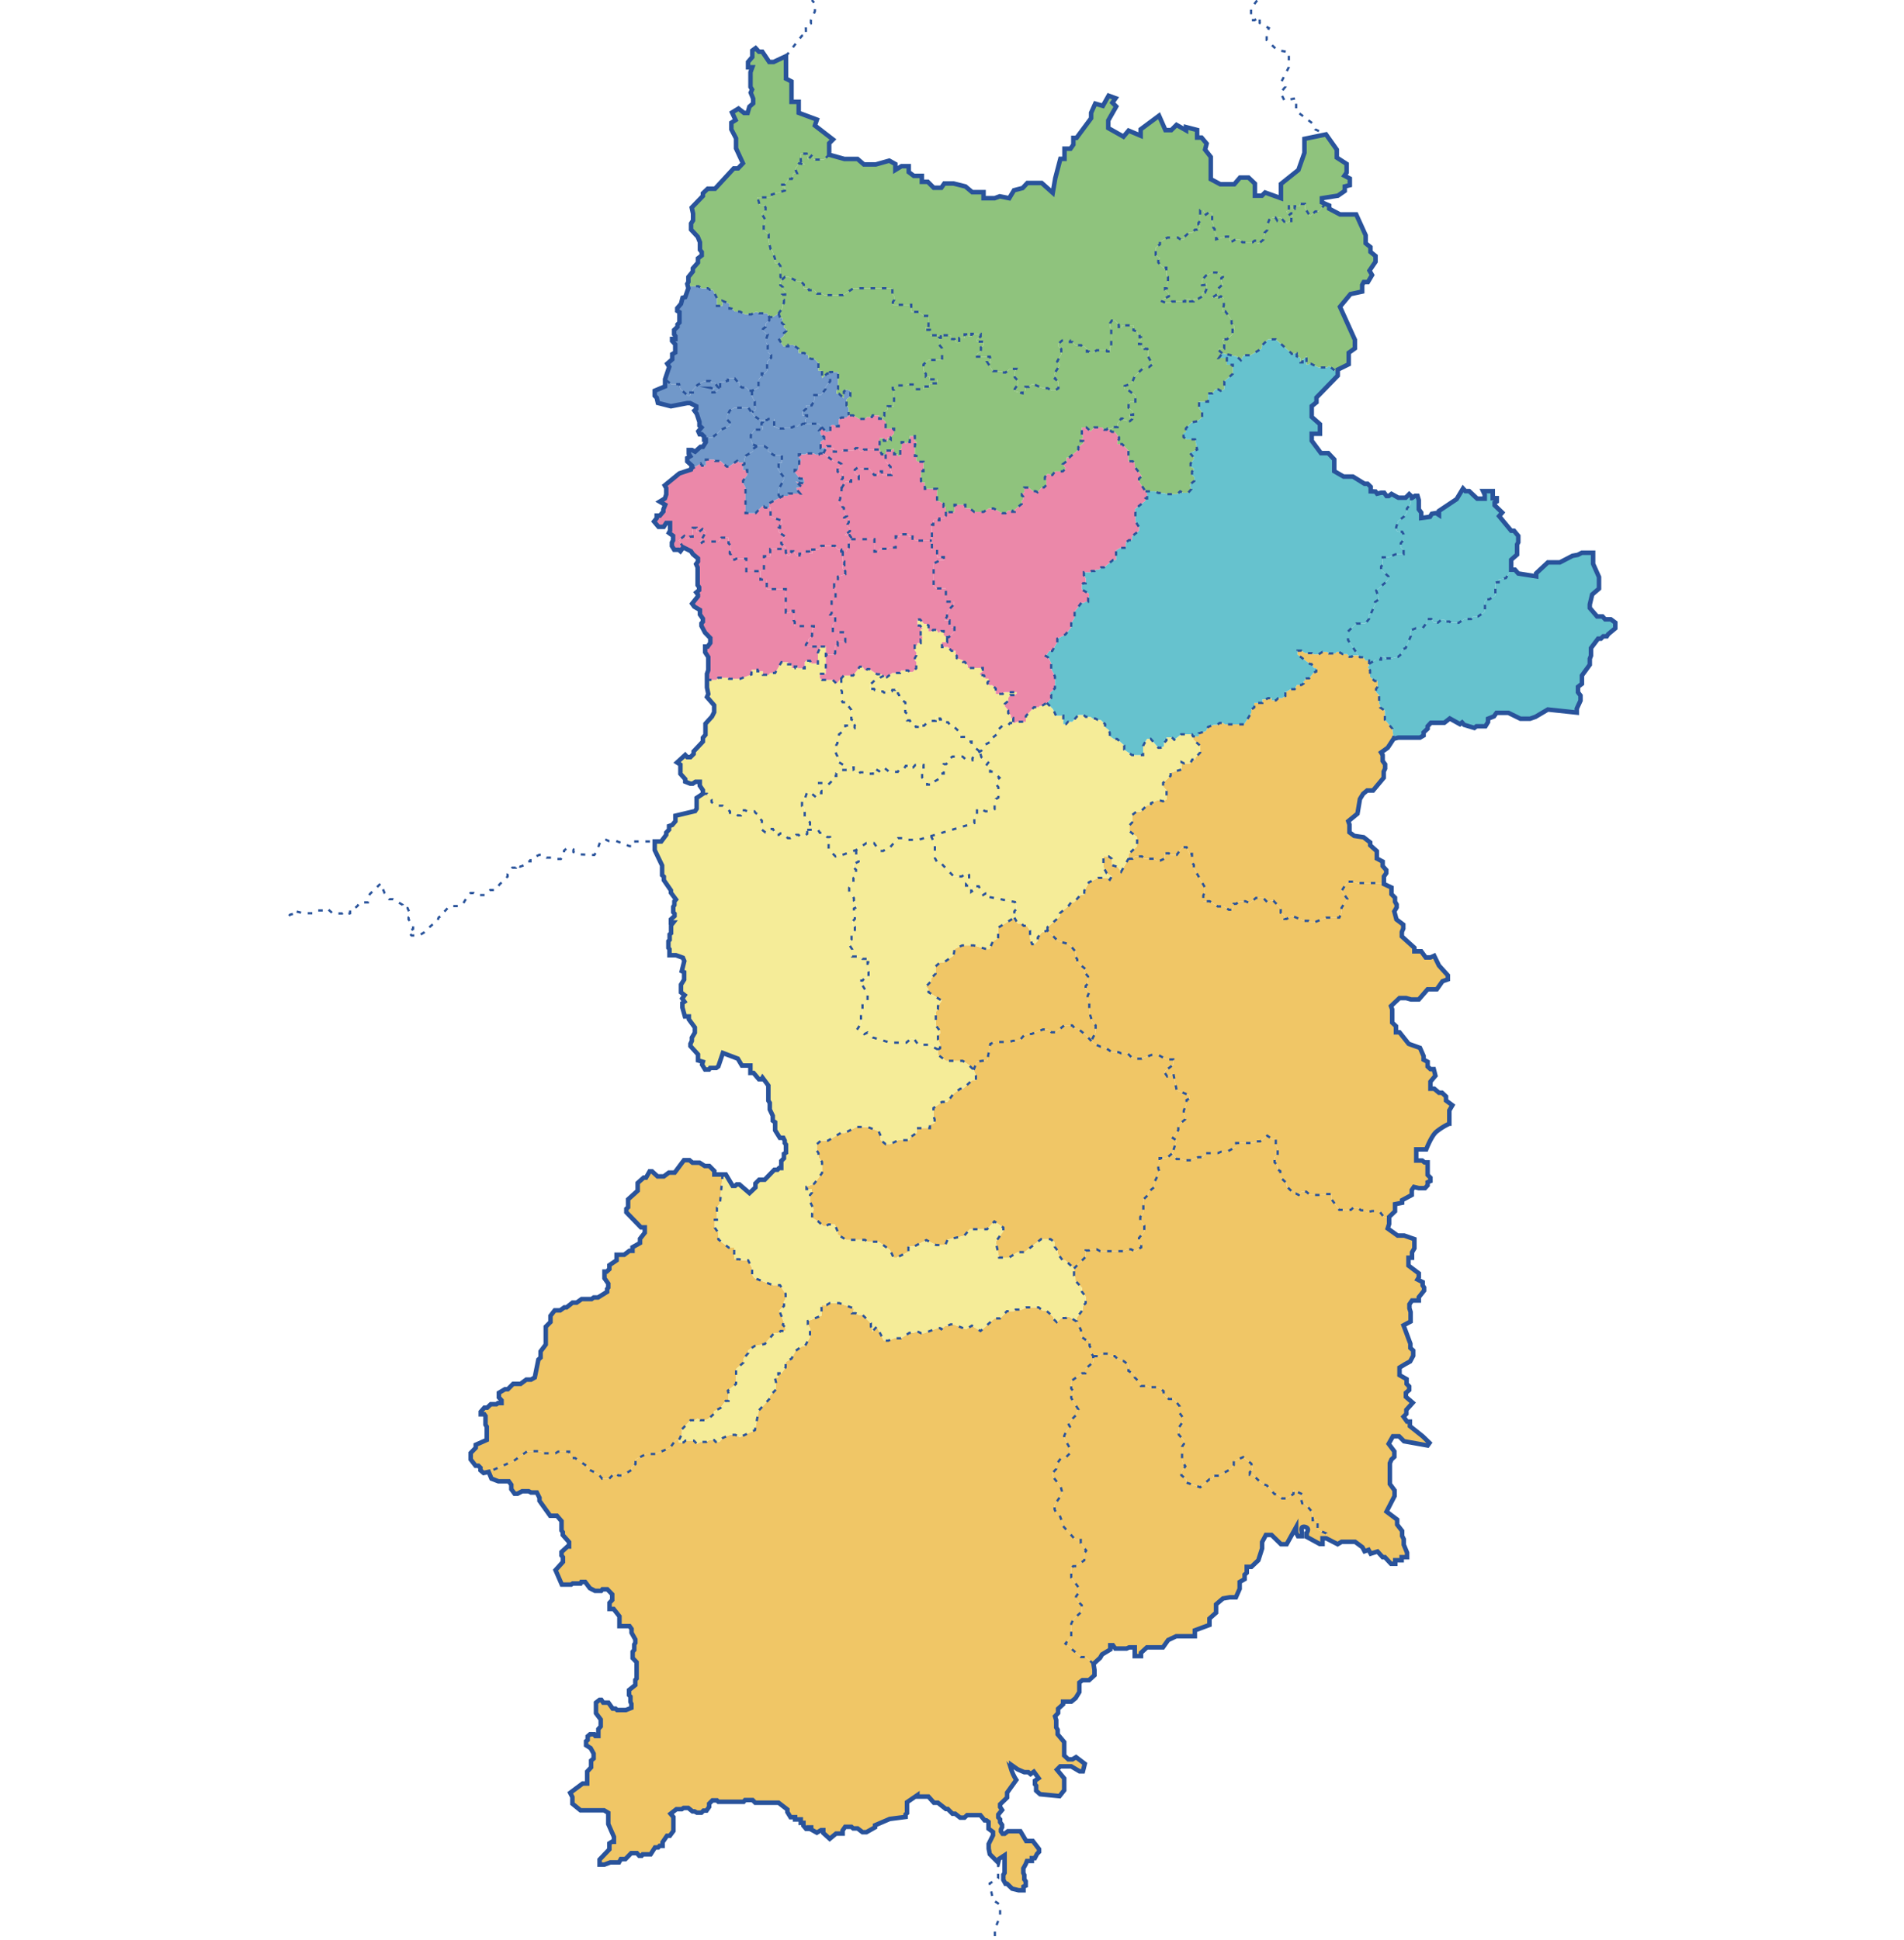 <svg xmlns="http://www.w3.org/2000/svg" xmlns:xlink="http://www.w3.org/1999/xlink" width="844" height="860" viewBox="0 0 844 860"><defs><clipPath id="a"><rect width="844" height="860" transform="translate(67 80)" fill="#fff" stroke="#707070" stroke-width="1"/></clipPath></defs><g transform="translate(-67 -80)" clip-path="url(#a)"><g transform="translate(-37.574 -18)"><path d="M668.324,408.435h1.853l.971-.98h1.728l1.488-.98v-1.6l2.3-1.39h1.8l.989-1.889h2.022l.98-.624v-1.185h.624v-1.122h1.817l1.951-2.512,1.194-.49v-1.532h-1.051l-1.042-1.808h-.659l-5.55-4.187v-1.746h1.675l1.737,1.114h2.931l.909.561h2.031l1.808-1.114h2.022l.8.695h2.9l.561-.695h.9l1.746.971h1.96l.971,1.185h1.051l.624-.624h2.307l.739.837h1.417l1.122,1.461h1.532v2.441l-.695.419,1.114,1.47v2.931l2.094,1.809h1.256v2.584l-.695.909v1.4l1.363,1.39v3.84l.445.624v.98l2.094,1.4v4.045l3.35,3.973.526,4.472-2.619,3.973-2.931,2.094.7,1.149V435.3l1.078,1.461v1.889L717.928,440v2.726l-4.7,5.648H710.6l-1.782,1.47-1.417,2.3-1.1,6.495-4.08,3.341.526,1.47V466.9l2.094,1.568,4.187.624,2.931,2.307v1.256l2.931,2.61v3.252l2.584,1.354v1.987l1.6,1.782v1.363l-1.051,1.461V489.4H706.418l-1.675-.624h-2.931l-2.566,4.187,2.566,3.448-2.566,3.982v2.192l-.989,2.129h-5.826l-5.167,2.058H685.8l-1.149-.624H682.56l-5.443-2.307-2.2,1.47h-.944v-1.47l-1.666-1.256V500.6l-3.252-3.35H667.7l-1.363.633-1.782-1.889h-3.243L658.6,498.3l-2-.837h-2.512l-1.568,1.149h-1.042v1.149l-.837,1.47h-1.363l-2.2-1.47h-2.717l-3.555-2.3h-2.833v-2.619l.633-1.149V491.18l-4.82-8.321v-1.514l-.837-.944v-3.929H631.8l-1.256-2.976h-1.88l-2.512,3.448h-2.512l-.944-.731h-1.782v2.307l-2.085.935H617.4l-1.3-.837h-4.294l-1.042-1.042h-2.9l-1.185,1.042H604.8V476.6l3.84-3.555v-3.982l-3.35-2.646v-2.655l1.185-1.256v-3.278l1.746-1.4H610.1l2.931-2.922h1.737v-.909l2.628-1.185h1.354l1.39.347,1.541-.837V448.2l-1.541-1.541v-1.675l3.35-3.136v-1.327l4.82-1.461v-3.278l1.256.624h2.575l.909-1.746h1.327V433.9l2.218-2.37v-3l-3.127-2.717v-1.4h2.512v-1.363l3.136-.935.944-1.889,2.512-.944h1.568l1.051-.829h1.479l.927.624h8.481l3.18-5.131V412.48l1.318-.944v-1.987h3.555v-1.568H665.7l.944-.526h1.675Z" fill="#f0c666"/><path d="M748.387,587.885l-1.363,2.3v5.862a27.718,27.718,0,0,0-5.862,3.662c-2.191,1.986-4.392,7.742-4.392,7.742h-4.392v4.926h2.61l1.052.838h1.371v5.541l1.239,1.256v1.47l-1.239.517v1.363l-1.167,1.256h-2.752l-2.165-.526-.945,1.363v2.192l-4.285,2.307V631.1l-3.144.633v3.136l-2.611,2.512v.214h-2.2l-2.227-2.824h-3l-2.093.418-1.158-.739h-1.773l-1.577-1.256h-1.773l-1.149,1.051h-5.132l-3.456-4.713v-2.3h-2.37l-1.185.41h-5.96l-1.684-1.461h-2.093l-1.256,1.461L679,627.021h-1.88v-1.042l-2.2-2.094v-1.47l-2.824-2.61v-2.726l-1.149-.731v-1.781l-1.381-1.354v-2.308l1.381-.944v-3.029l-.837-1.256V602.95h-1.568l-2.2-1.568-3.189,2.512h-1.835l-1.043.73h-7.75V606.3l-4.081,2.2H645.82l-1.461.623h-5.238l-1.247,1.782h-2.2l-2.931,1.363H629.5l-1.149-.525h-2.2l-1.889-2.62,1.889-5.648-1.675-1.042,2.405-3.564v-2.2l3.038-2.512v-1.248l-.632-1.256V590.29l1.256-3.038v-1.675l1.256-.623v-1.47l-5.648-2.3-1.47-7.323-2.718,1.257-1.363-2.094,4.081-3.145v-2.3h-3.029l-3.626-2h-3.074l-4.294,1.675h-3.866l-2.414-2.4h-2.816l-1.265-.517h-2.877l-3.5-2.414h-1.47l-2.931-1.257-1.212-1.3,1.942-3.822v-3.038l-1.461-1.568-1.363-4.294V542.78l-.73-1.159V539.43l.73-1.577-1.6-1.568v-1.256l1.086-1.149v-3.038l-1.968-2.379.882-.882-3.733-3.118v-1.256l-.624-.944v-2.3l-2.931-3.456-4.918-1.363-4.712-4.713v-1.461l5.55-4.811v-1.47l3.661-3.029,1.31-1.782h1.3l2.833-3.242h1.675v-1.889l.588-.944,1.4-2.718,4.187-1.986h4.081l1.042.837.891-1.568-2.245-1.256-1.47-2.833v-4.7h2.307l1.408,1.043v2.824l2.672.837,1.47,2.094,3.234-5.755h1.889l1.185-1.043h2.895l1.042,1.043H616.1l1.3.837h1.426l2.084-.935v-2.308h1.782l.944.731h2.513l2.512-3.448h1.88l1.256,2.976h1.149V480.4l.837.945v1.514l4.82,8.321v2.512l-.632,1.149v2.62H640.8l3.554,2.3h2.717l2.2,1.47h1.363l.837-1.47V498.61h1.043l1.568-1.149H656.6l1.995.837,2.718-2.307h3.242l1.782,1.888,1.363-.632h1.354l3.252,3.35v1.986l1.666,1.256v1.47h.944l2.2-1.47,5.443,2.308h2.094l1.149.623h1.461l5.167-2.058h5.826l.989-2.129v-2.191l2.566-3.983-2.566-3.447,2.566-4.187h2.931l1.675.623h11.617v.419l3.35,1.577v2.922l1.568,1.577v1.773l.739,1.256v1.256l-1.051,1.782.944,3.554,3.029,2.308V509.6l-.624,1.461v1.987l5.551,5.025v1.567h3.029l1.986,2.727h2.094l1.675-.731,2.111,4.312,3.964,4.374V532.1l-2.405.837-2.512,3.564h-4.072l-3.919,4.5h-3.421l-2.2-.633h-2.922l-3.768,3.555.516,1.47v5.862l1.675,1.568v2.726h1.577l4.08,5.122,4.989,1.782,1.6,3.662v1.568l1.79.944v2.094l1.239,1.149h1.47l.73,2.931-2.2,2.619v3.136h1.675l2.111,1.782h1.345l1.782,1.674v1.782Z" fill="#f0c666"/><path d="M590.247,552.508v3.038l-1.942,3.822L585.82,556.7l-3.243-2.619h-1.327l-1.363-1.568h-3.572l-3.751,3.038h-1.88l-1.577-1.256h-2.192l-5.025,1.987h-2.824l-2.726,3.038h-2.717l-1.889.517h-5.96l-2.2.837-1.363,7.225-4.561.624-1.479,3.67-2.325-2.307-2.512-1.675H523.9l-3.564-2.717v-2.307l.944-.517v-2l-.944-1.88V556.8l.944-.739V555.02l-1.889-2.512v-6.067l.944-1.051v-1.47l1.675-2.4-5.862-3.768v-1.363l-1.1-1.1,2.209-2.361v-1.256l2.031-2.094v-3.27l1.987-1.755h1.675l4.285-3.029.526-2.931,3.35-1.568h5.051l5.728,1.675h1.256l1.595-3.564,2.281-1.256v-4.7l7.18-4.472L555.7,507.3h1.586l1.042,1.051h1.47l1.363,2.085V514l.935,2.512h1.051l1.461-1.568v-1.47l1.782-2.192,2.512-.846,4.713,4.713,4.918,1.363,2.931,3.457v2.3l.624.944v1.256l3.733,3.118-.882.882,1.969,2.379v3.038l-1.087,1.149v1.256l1.6,1.568-.731,1.577v2.192l.731,1.158v3.866l1.363,4.294Z" fill="#f0c666"/><path d="M631.8,583.484v1.47l-1.256.624v1.675l-1.256,3.038v1.363l.633,1.256v1.247l-3.038,2.512v2.2l-2.405,3.563,1.675,1.042-1.889,5.648-2.512,2.2h-3.136v1.256l-.588,1.363v2.094l.588,1.256-2.512,5.123V624.3l-2.619,2.094v1.247l-2.094,2V635.5l-1.354,1.88v1.47l1.773,2.405v2.619l-2.343,2.824v1.675l.989.837v1.675l-2.878,1.675-1.621-.837h-1.675l-1.577.837H592.243l-1.514-.837h-2.468l-.935.517H585.82v2.833l-5.158,5.158-3.911-3.626H575.6l-2.2-3v-1.256l-1.256-1.675v-1.987l-1.88-1.461h-4.187l-7.332,5.755H555.7l-3.857,2.405h-4.392l-1.47-7.011,3.35-4.713v-1.568l-3.973-2.726-3.243,3.457h-7.644l-2.512,2.931-7.323,1.675-1.051,2.405H519.5l-4.285-2.192-5.443,2.824h-2.512v2.405l-5.238,2.512h-1.354l-1.577-3.35-5.016-3.661H489.15L488,647.538h-8.374l-3.768-2.405V643.77l-1.256-3.038h-2.824l-1.042.731H469.48l-2.2-2.094-2.717-1.568v-1.88l.731-1.782-1.666-3.555v-2.94l.828-.935v-1.675H462.05v-1.042l3.448-1.363,3.457-4.713V613l-1.568-2.094v-1.782l-.731-1.149V605.15l1.773-1.568h3.145l5.755-3.457h1.782l5.123-2.619h4.918l4.927,1.889.837,1.987v1.889l2.263,1.88h1.915l3.768-1.782h5.025v-1.149l3.038-2.094v-2.094h5.862v-1.461l2.094-.944v-1.47l-.526-1.666v-3.35l3.768-2.726h2.405l2.824-3.768,2.931-2.094h1.149l4.089-3.768H537.2V574.9l-1.025-2.717,1.479-3.67,4.561-.624,1.363-7.225,2.2-.837h5.96l1.889-.517h2.717l2.726-3.038h2.824l5.025-1.987h2.192l1.577,1.256h1.88l3.751-3.038h3.572l1.363,1.568h1.327l3.243,2.619,2.486,2.673,1.212,1.3,2.931,1.256h1.47l3.5,2.414H600.3l1.265.517h2.815l2.414,2.405h3.866l4.294-1.675h3.073l3.626,2h3.029v2.3l-4.08,3.145,1.363,2.094,2.717-1.256,1.47,7.323Z" fill="#f0c666"/><path d="M738.231,737.544l-.82,1.149L726.935,736.8l-2.2-2.192h-2.717l-1.889,3.35,2.512,3.35v2.405l-1.256,1.14-.731,1.684v9.212l2.094,2.824v2.512l-3.564,6.9,4.713,3.563v2.192l2.2,2.824v2.2l.731,1.47v2.405l1.461,3.555v1.987h-2.405v1.363h-2.824v1.568h-1.88l-2.726-2.931h-.971l-2.272-2.512-3.038.944-.935-1.675-1.782.633-.944-1.791-3.243-2.4h-6.022l-1.719,1.042-5.1-2.61v-2.2l-3.8-1.568v-4.294h-2.2v-3.35l-3.448-4.08H681.83l-.837-2.726.837-1.354-3.875-1.782v1.675l-2.726,1.987h-2.352l-1.933-1.88h-1.381l-3.439-3.875-2.3-.837-3.875-3.866H658.6v-1.158l1.354-1.256-.686-2.512-3.6-2.931-4.187,1.782v1.782l-1.051,1.568-5.541,3.145h-2.2l-.633,1.568H640.7l-4.1,3.555-6.156-2.094V753.66l-2.2-1.782v-1.461l1.782-2.512-1.47-2.307v-6.379l.837-1.256v-1.47l-2.3-2.619v-3.029l1.773-2.726v-1.88l-1.354-1.889v-3.029l-2.619-3.243h-2.2l-2.3-1.782v-1.675l-2.37-1.782h-3.911l-1.149-.526h-2.619v-.944l-2.771-2.824V707.3l-2.78-1.675V702.9l-2.192-1.675h-1.675l-2.2-2.129h-1.987l-1.051-1.114h-2.931l-.837,1.114h-2.753l-1.114-1.675v-2.094l-.49-.695v-2.584H586.1l-2.37-1.675v-2.86l-1.808-3.7v-1.808l2.575-3.421v-1.532l1.327-1.47v-2.931l-1.6-2.022v-1.746l-2.931-3.207V664.42l-.624-.98v-3.207l5.158-5.158v-2.833h1.506l.935-.517h2.468l1.514.837H602.7l1.577-.837h1.675l1.621.837,2.878-1.675v-1.675l-.989-.837V646.7l2.343-2.824v-2.619l-1.773-2.405v-1.47l1.354-1.88V629.64l2.094-2V626.4L616.1,624.3v-1.889l2.512-5.123-.588-1.256v-2.094l.588-1.363v-1.256h3.136l2.512-2.2,1.889,2.619h2.2l1.149.526h3.243l2.931-1.363h2.2l1.247-1.782h5.238l1.461-.624h2.619l4.08-2.2v-1.675h7.751l1.042-.731h1.835l3.189-2.512,2.2,1.568h1.568v2.726l.837,1.256v3.029l-1.381.944v2.307l1.381,1.354v1.782l1.149.731V619.8l2.824,2.61v1.47l2.2,2.094v1.042H679l1.256.624,1.256-1.461H683.6l1.684,1.461h5.96l1.185-.41h2.37v2.3l3.457,4.713h5.131l1.149-1.051h1.773l1.577,1.256h1.773l1.158.739,2.094-.419h3l2.227,2.824h2.2v2.931l-.633,1.987,4.4,3.136h2.922l4.508,1.577v4.08l-1.051,1.773v2.414h-1.568v3.448l4.57,3.457v1.782l-.57.935,2.281,1.158v1.461l.624.944v1.354l-2.334,2.931v1.47h-3l-1.149,1.675v1.773l.526,1.684v4.178l-3.145,1.675,3.038,8.169v1.88l1.256,1.149v2.307l-1.363,2.512-2.3,1.256-2.405,1.461v3.35l3.136,1.782v2.085l1.149,1.158V714.1l-1.461,1.256v1.782l3.029,2.619-2.824,3.136v1.782l-1.256,1.256,1.568,2.192h1.256v2l5.657,4.5Z" fill="#f0c666"/><path d="M679.1,777.312V774.9l-4.187,7.537H672.4l-4.187-4.089h-2.512L664.03,781.5v2.824l-1.675,5.229-3.091,2.931h-2.032v2.61l-.944.847v1.986l-2.2,1.256v3.038l-1.675,3.76H649.7l-3.021.526-3.046,2.619v3.661l-2.931,2.619v2.824l-6.495,2.406v2.619h-8.267l-3.555,1.675-2.3,3.243h-7.118l-2.62,2.405v1.47h-2.77v-3.875h-2.459l-1.158.525h-5.016l-1.051-1.47h-1.149v1.889l-3.662,2.192-.837,1.47-2.931,2.717-3.457-3.029h-2.093l-6.905-5.969,2.566-3.243v-5.55l.882-1.88,3.768-3.563v-2.825l-2.512-2.405v-1.47l1.016-1.354v-2.726l-3.154-4.285v-4.08l.882-.945h1.363l3.564-2.619v-3.038l.837-1.256-2.414-3.243v-1.461h-2.3l-5.862-6.494v-1.15l-1.256-3.447H573.2l-1.158-2.415v-2.093l3.251-4.7V759l-.525-1.987-3.457-4.5v-1.781l1.47-1.675v-1.889l2.192-3.029h1.888l1.987-1.987v-2.2l-2.53-4.5V734.4l1.274-2.824,1.256-1.256-.837-1.462,3.661-3.768v-1.256l.909-1.158-3.154-5.016V716.3l.882-.632v-1.15l-.882-1.042v-3.35l4.864-3.456h1.363v-1.88l3.519-3.038v-2.655h2.753l.837-1.113h2.931l1.052,1.113h1.986l2.2,2.129H602.6l2.191,1.675v2.726l2.78,1.675v1.247l2.77,2.825v.944h2.62l1.149.525h3.911l2.37,1.782V716.3l2.3,1.782h2.2l2.62,3.243v3.029l1.354,1.888v1.88l-1.773,2.726v3.029l2.3,2.619v1.47l-.837,1.256V745.6l1.47,2.307-1.782,2.513v1.461l2.2,1.782v1.461l6.156,2.093,4.1-3.554h1.354l.632-1.568h2.2l5.541-3.145,1.051-1.568V745.6l4.187-1.782,3.6,2.931.686,2.513-1.355,1.256v1.158h1.355l3.875,3.866,2.3.838,3.439,3.875h1.381l1.933,1.88h2.352l2.726-1.987V758.47l3.876,1.782-.838,1.354.838,2.726h1.149l3.447,4.081v3.349h2.2v4.294l3.8,1.568v2.2h-1.6v2.512h-1.256l-5.755-3.145V777.41a2.515,2.515,0,0,0,.517-1.461c0-.837-1.354-1.47-2.3-1.149s-.311,2.405-.311,2.405v1.675h-1.782Z" fill="#f0c666"/><path d="M452.838,686.576v1.363h-2.2l-1.149.935h-1.782l-4.08,4.811-4.606.944-2.824,1.889v1.256l-2.094,2.512v1.666l-3.243,2.833v6.584l-3.661,3.038.312,1.256v3.252h-1.256l-2.3,3.136-3.038,1.568v1.149l-2.3,2.094-1.675.633h-2l-1.149-.731-1.363.731h-1.773l-3.768,3.973v1.987l-1.363,2.833h-1.461l-2.512,3.448-6.495,2.726h-4.08l-4.7,2.4v2.1l-1.675,1.363v1.149l-4.08,2.512h-1.889l-1.461-1.256-2.619,2.717h-3.038l-1.675-2.094-4.7-2.192v-1.051l-5.657-3.875h-1.675l-.935-1.461V741.41h-4.927l-1.114.739h-5.265l-1.363-.944h-5.862l-6.174,4.392-10.985,4.784-2.236.481-1.4-1.185v-1.114l-.9-.909h-1.256l-2.165-2.8v-2.851l2.227-2.307v-1.318l4.891-2.165v-5.862l-.561-.882v-3.866l-.561-.766h-1.532v-1.114l1.6-1.817h1.256l1.6-1.532h2.512l.633-.49h1.6V718.7l-1.185-1.327v-2.022l2.717-1.6h1.256l2.37-2.379h3.278l2.512-1.88h2.094l1.675-.944,1.6-7.911.98-.909V697l2.307-3.065v-7.884l2.094-2.094v-2.726l1.88-2.441h2.441l1.817-1.318h1.007l2.619-2.094h1.817l2.227-1.586h4.4l.971-.722h1.889l4.045-2.512V669.3l.49-.624v-1.746l-1.675-2.37v-2.931h.971l1.194-1.122v-1.737l3.207-2.165v-2.441h3.35l2.3-1.746h1.4v-1.6l3.35-1.889v-1.88l2.094-2.655v-2.37h-1.675l-6.495-6.7v-1.532L383,633.1V629.6l4.249-3.84v-3.412l2.655-2.379h1.042l1.6-2.788H393.6l2.441,2.236h2.788l2.236-1.675h2.584l4.116-5.515h2.441l1.327,1.114h3.136l2.307,1.47H419l2.227,2.227v1.541h3.661l-1.149,12.731-1.372,1.88v5.443h-.927V642.2L423,644.393v2.931l4.615,3.661h2.405v5.131h2.307l1.042.49H436.2l1.782,3.483v2.931l1.042,1.47,8.169,3.136h3.136l2.512,3.875v2.29l-.731.953v2.094l-2.094,2.094L452,683.957l-.419,1.256Z" fill="#f0c666"/><path d="M405.532,736.287v1.043h2.094l.784-.784h3.715l1.363,1.416,1.461-.837h2.726l1.363-.838h2.094l.73.838h1.568L425,735.343l3.145-1.363h2.4l1.987,1.051,6.7-3.145,1.675-8.686,4.918-5.336v-1.149l2.735-2.824v-3.243l-.535-2.1H449.6v-1.879h1.363l1.88-2.619v-2.406l2.619-1.461,1.675-3.35,3.029-2.2h1.256l2.21-4.08v-3.876l-.954-1.568v-1.568l6.076-2.405V676.42h2.192l1.47-.837H476.6l6.378,2.3v.945l-.623,1.256h1.568l1.256.73H486.9l3.715,3.671v1.532l.526.873v1.461l2.093-2.334,3.136,6.21h1.987l2.512-1.052h3.092l3.715-2.4h1.567l1.426-.419h1.051l1.114.561h1.4l5.934-2.236h1.113l.562.49,1.808-1.6h1.051l1.274-.561h1.239l5.576,2.164,2.584-1.6,3.84,2.378,6.209-5.585H547.9l3.038-3.208h3.073l.766-.7H557.5l2.023-.971h5.443L566.915,679h1.532l3.208,2.788v.909l1.327,1.327,2.094-1.817H577.1l.632-.561h.838l3.349,2.165,1.809,3.7v2.86l2.37,1.674h1.47v2.584l.49.7v2.093l1.113,1.675v2.655l-3.519,3.038v1.88h-1.363l-4.864,3.456v3.35l.882,1.042v1.15l-.882.632v1.363l3.154,5.016-.909,1.158v1.256l-3.661,3.768.837,1.462-1.256,1.256-1.274,2.824v1.051l2.53,4.5v2.2l-1.987,1.987h-1.888l-2.192,3.029v1.889l-1.47,1.675v1.781l3.457,4.5.525,1.987v1.256l-3.251,4.7v2.093l1.158,2.415h1.042l1.256,3.447v1.15l5.862,6.494h2.3v1.461l2.414,3.243-.837,1.256v3.038l-3.564,2.619H580.3l-.882.945v4.08l3.154,4.285v2.726l-1.016,1.354v1.47l2.512,2.405v2.825l-3.768,3.563-.882,1.88v5.55l-2.566,3.243,6.905,5.969h2.093l3.457,3.029.418,2.726v2.3l-2.4,2.2h-2.931l-1.363,1.042v4.187l-1.675,2.726-1.933,1.568h-3.617v1.149l-2.192,1.987v1.889l-1.363,1.461.526,1.675v3.242l.624,1.052v1.986l2.913,3.457v5.96l1.8,1.675h1.88l1.568-.936,3.875,2.922-.837,3.35h-1.461l-3.715-2.191H574.55l-1.461,1.461,3.225,3.875v5.229l-2.076,2.62-8.579-.838-1.782-1.568v-2.2l-.525-.633v-1.6l1.612-1.114-2.094-2.86-1.469,1.043-.98-.838h-1.809L555.7,882.24l-2.878-2.022v1.96a18.786,18.786,0,0,0,2.245,4.739L551,892.574v2.156l-3.109,3v1.184l.882,1.328-1.675,2.022v1.256l.793.909v1.185l.882,1.256v1.051l-.49.9v.909l.7,1.051h.908l1.461-1.123h5.515l2.584,4.33h2.93l2.789,3.626V918.8l-.909.908-.971,1.889h-1.327v1.256H559.8l-.561,1.39-1.043,1.889v2.022l.419.909v1.951l.624.837V933.8l-.971.419v1.6H556.1l-2.86-.694L551,932.967h-.7l-.98-1.746v-2.228l.561-.837v-7.813l-2.441,1.6-.418,1.6-3.7-3.7-.49-2.441v-2.094l1.906-3.839v-1.47l-1.978-1.461v-3l-.98-.7h-.766l-1.88-2.3h-5.862l-1.184,1.114h-1.889l-2.227-1.746H526.79l-2.085-2.094h-.837l-3.564-2.788h-1.746l-2.441-2.726h-4.882v-.624l-4.606,3.136v4.819l-.623.553v1.122l-7.047.9-6.5,2.8v.909l-3.83,2.156H486.9l-2.182-1.675h-1.951l-.767-.7h-2.8l-1.114,1.6v1.4h-2.931l-2.788,2.3-2.86-2.583V909.18h-.98l-1.879,1.114-2.513-1.4v-.908h-1.051v.632h-1.185l-1.185-1.4v-1.256h-1.185v-1.532h-2.512v-.98H455l-1.4-2.3V900.04l-3.9-3H439.377l-1.194-1.185h-3.35l-.623.766H423l-.632-.633h-1.978l-1.461,1.47v1.39l-1.185,1.675h-1.327l-.909.909h-2.022l-1.051-.553h-.9l-1.889-1.541h-2.022l-.838.561h-2.369l-2.584,2.023,1.256,1.461v6.147l-1.6,2.156h-1.256l-1.951,2.868v1.6h-1.328l-.632.7h-1.39l-1.969,3.073h-3.474l-.49.624h-1.043l-1.051-1.185h-2.512l-2.584,2.655h-2.022l-.837,1.461h-3.858l-2.628.98h-2.094v-2.236l4.33-4.535v-2.655l1.114-.7h.908v-2.164l-2.512-5.72V901.5l-1.889-1.114H361.906l-3.608-2.931v-2.931l-.98-1.888,5.515-4.116h2.022v-5.3l1.746-1.88v-3l1.114-.909v-2.164l-1.319-2.441-2.031-1.257v-1.808l.7-.561v-1.6l1.042-.909H368l.49.767h1.318v-3.065l1.051-1.194v-3.064l-2.093-2.789v-4.677l1.6-1.256h.767l.837,1.256h2.307l1.88,2.646h1.256l.7.632h3.911l2.441-.98v-1.737l-.419-.909v-2.307l-.623-.7v-2.236l2.788-2.227v-2.236l.553-.624v-7.26l-1.738-1.809v-2.8l.7-.838v-2.369l.49-.767v-1.47l-1.675-2.993v-1.675l-.908-1.256h-4.464v-4.33l-2.583-3.278h-1.818v-2.717l1.194-1.256v-2.513l-2.165-2.236h-2.164l-.562.695h-2.717l-2.307-1.185-2.094-2.788H362.28l-.374.7h-3.465l-.7.49h-4.116l-2.789-6.415,3.279-3.634V788.19l-.624-.766v-1.532l2.646-2.441h.7V781.5l-2.8-3.154V777.1l-.553-.767v-4.115l-2.022-2.37h-3l-4.749-6.628v-1.328l-1.185-2.369h-2.583l-1.042-.562h-2.86l-2.094,1.114H332.7l-1.479-2.022V756.1l-1.113-1.533h-4.606l-3.065-1.194-1.256-2.993,10.984-4.784,6.174-4.392H344.2l1.363.944h5.265l1.114-.739h4.927v1.363l.935,1.461h1.675l5.657,3.875v1.052l4.7,2.191,1.675,2.094h3.037l2.62-2.717,1.461,1.256h1.888l4.081-2.513v-1.149l1.674-1.363v-2.1l4.7-2.4h4.081l6.494-2.726,2.512-3.448Z" fill="#f0c666"/><path d="M512.42,375.259h-1.185v-2.69h1.185l1.817,1.951h.909l1.042.739v2.548h1.47l.552-.633h1.47l.909,1.327,1.114-.766h1.185v1.675l1.051,1,.481.463v1.782h-2.3V384.8h2.664l1.577,1.675h1.826v1.719l.5.5v1.025l2.8.989v.686h.731l1.363,1.568v1.1h6.646v1.47l-1.256.944v.57l1.782.312.579,1.417h1.461v1.042l-.472.633v.526l.677.731h1.417l1.568,1.514v2.361h3.091l.624-.793h5.6v.579l-1,.731h-1.88l-.891,1.2v1.363l-1.568,1.31v1l1.514,1.88V414.1l1.2.837v1.31h1.051v2.2h-1.4l-1.051,1.221h-2.37l-2.227,2.156v1.47l-2.236,1.808v1.256l-3.626,1.96-1.256,2.441-.668.392-3.644-3.029v-1.417h-1.31l-1.461-2.085h-1.675v-1.31l-3.715-3.564h-1.114l-1.194-1.621h-1.042v-1.2h-2.459v-.472h-.837l-.312-.57H519.3V417.5h-2.984l-2.147,2.147h-1.149l-1.051-.686v1.2h-1.408l-.472-1.1H508.83l-1-1.782h-1.149v-2.931l-.837-.731v-1.042l.633-.579v-1.042l-.579-.633v-1l-2.771-1.88v-1.461l-.526-.526v-2.2h-.837l-.365.526h-1.256l-.258.624h-2l-.713.526h-.8l-.419-.472H494.5l-.579-.57H492.4l-.419-.579h-1.728V401.54l2.094-2.04h1.461l1.149-1.31,1.417-.713,1.327.695,2.37-1.88h3.492l.4-1.114h3.154l.633.624h1.39l1.6-1.6v-2.86l-.624-.561v-1.114l.624-1.051v-1.532l-.695-.766V384.15h1.114v-1.114h1.541v-1.675h.695v-1.4h-.695v-3.207h.971Z" fill="#f5ec98"/><path d="M448.09,466.966l-.9-1.532h-1.122l-1.042,1.532h-1.114L442.3,465.71v-3.973l-1.185-1.185v-1.114l-1.6-1.122-.49-.695h-3.207l-.98-.49h-1.88v2.307h-1.327l-.909-1.194h-2.575v-.624l-3.216-2.512H422l-2.022-1.6v-1.114l-1.88-2.557h-1.951V448.24l-1.372-2v-1.7h-1.924l-1.176.811h-1.114l-2.236-.891v-1.1l-2.129-2.37v-4.071l-1.488-.962,3.617-3.332.891.962h1.416l1.408-1.408v-1.1l4.107-4.374V425l1.149-1.327v-4.891l2.886-3.18.962-1.924v-3.082l-3.18-3.653.588-1.336-.588-2.886v-3.35h4.107l.935-.98h4.089l.633.49h4.953l5.025-1.96v-2.094h2.646v.7h2.441v1.568h2.584l.49-.8h2.3l2.8-4.811h2.993v.971h1.6v1.675h1.327v-.695h1.327v.766h3.074v-2.717l.695-.633h1.648l.722,1.256h2.8v-4.882l1.185-2.655h2.3V396.64h-2.655v1.889l.98.837H473.7l1.675,1.6,2.138-2.325V403.9l.3.695v1.817l-.3.624v1.051l.579,1.185h2.165v1.185l1.675,2.165v4.249l2.165,1.122v1.042l-.7.49v1.185h-1.114L480.8,419.6h-1.523v1.6l-2.788,2.3v2.022l-.695.775v1.185l-.49.695v1.114l-.347.633v1.532l.837,1.817v2.165l3.483,2.156v1.675H477.6l-2.3,1.47v1.185H474.4l-1.185,1.114v1.256l-1.532,1.532-.909-.766h-3.145v2.094l1.051,1.256v1.122H467.35l-.624.481-.419,1.327-2.682-2.165h-1.3l-1.256,3.635H460.1v2.512l1.185,1.042V460.2l2.343,2.307V464.6l-1.229,1.185V467.6l-1.6,1.114h-1.6l-.633-.695h-1.042l-.49,1.042H455.7l-.766.419h-1.114l-2.022-2.094h-1.327l-.633.633H448.09Z" fill="#f5ec98"/><path d="M463.627,464.6V462.5l-2.343-2.307v-3.831l-1.185-1.042V452.81h.971l1.256-3.635h1.3l2.682,2.165.419-1.327.624-.481h1.327v-1.122l-1.051-1.256v-2.094h3.145l.909.766,1.532-1.532v-1.256l1.185-1.114h.909v-1.185l2.3-1.47h2.441l.98-1.114h1.951v1.327l1.122,1.327h1.114l.695-.49h1.817l.766.624h3v-2.022h1.327l1.461.909,1.461-1.675h.633l2.37,1.951h3.768l.837-1.185h1.817l.909-1.461h1.39v.766h1.817l1.042-1.185h3.635v1.88h-.633v3.7l2.236,1.951v1.194h2.3v-.837l3.421-2.022.49-2.031h1.114v-4.187H524l.837-.9v-.98l1.951-1.461h4.472l1.185,1.042h1.114l.837.561h1.256v-.909l1.541-1.889,1.7-1,.018.009.686,2.459,3.029,2.405-1.149,1.568,1.987,1.327V440h1.274l2.913,2.726-1.354,1.363v1.773l.837,1.051v4.606l-1.051.624V453.4l-.624,1.051v2.192l-1.675.944h-2.414l-1.88-.944H537.65v2.307l-1.194.837v3.029l-19.19,5.746v.009l-5.63,1.684h-5.212l-1.363-.775h-2.405l-4.294,4.953h-1.185l-1.114.739H494.5l-2.512-3.492h-3.35l-4.535,3.074-6.147,2.192h-1.88l-1.114.633-3.074-3.038v-2.824l.633-.944V469h-1.256l-1.782-1.889h-1.506l-.8-1.327H462.4Z" fill="#f5ec98"/><path d="M481.025,438.155l-.98,1.114h-.766v-1.675l-3.483-2.156v-2.165l-.837-1.817v-1.532l.347-.633v-1.114l.49-.695V426.3l.695-.775V423.5l2.788-2.3v-1.6H480.8l1.479,1.114H483.4v-1.185l.7-.49v-1.042l-2.165-1.122v-4.249l-1.675-2.165v-1.185h-2.165l-.579-1.185v-1.051l.3-.624V404.6l-.3-.695v-5.256l1.14-1.238h4.116l2.931-3.9h1.2l1.238,1.809,1.007-.766h.739l3.483,2.307h1.817l1.185.624-1.417.713-1.149,1.31h-1.461l-2.094,2.04v1.782h1.728l.419.579h1.514l.579.57h1.461l.419.472h.8l.713-.526h2l.258-.624H501.4l.365-.526h.837v2.2l.526.526v1.461l2.771,1.88v1l.579.633v1.042l-.633.579v1.042l.837.731v2.931h1.149l1,1.782h1.256l.472,1.1h1.408v-1.2l1.051.686h1.149l2.147-2.147H519.3v-1.621h.837l.312.57h.837v.472h2.459v1.2h1.042l1.194,1.621h1.114l3.715,3.564v1.31h1.675l1.461,2.085h1.31v1.417l3.644,3.029-1.7,1-1.541,1.889v.909H534.4l-.837-.561h-1.114l-1.185-1.042H526.79l-1.951,1.461v.98l-.837.9h-1.114v4.187h-1.114l-.49,2.031-3.421,2.022v.837h-2.3v-1.194l-2.236-1.951v-3.7h.633v-1.88h-3.635l-1.042,1.185h-1.817v-.766h-1.39l-.909,1.461h-1.817l-.837,1.185h-3.768l-2.37-1.951h-.633l-1.461,1.675-1.461-.909h-1.327v2.022h-3l-.766-.624h-1.817l-.695.49H484.1l-1.122-1.327v-1.327Z" fill="#f5ec98"/><path d="M538.9,431.152l.668-.391,1.256-2.442,3.626-1.959V425.1l2.236-1.808v-1.47l2.227-2.156h2.37l1.051-1.22h2.023l.944-.526h4.009v-2.512l3.563-3.911h2.156l.419-.624h.98s1.532-.98,2.165-1.327l2.717,2.717,1.363,2.931h3.243v3.768h1.149l.945-1.042h1.879l2.691-3.038h2.334l.944.837h2.094l.944.731h1.149l1.15.633h1.256l1.986,1.879v1.363l1.577,1.15.517,1.469V424.3l1.782,1.256h1.47l3.135,2.833v1.88l3.457,2.4h4.918V428.6l.516-1.043,1.23-2.093h1.6l3.386,3.973h1.006l1.47-.624V427.34l1.15-1.15v-1.363h2.405l1.042,1.051,3.038-2.414h4.811l.526.945v1.4l3.127,2.717v3l-2.219,2.369v.767h-1.327l-.909,1.746h-2.574l-1.257-.624v3.278l-4.819,1.462v1.327l-3.35,3.136v1.675l1.541,1.541v4.116l-1.541.837-1.39-.347H617.4l-2.628,1.185v.908h-1.737l-2.931,2.922h-1.889l-1.746,1.4V462.5l-1.185,1.256v2.654l3.35,2.646v3.983l-3.84,3.554v2.023l-3.234,5.755-1.47-2.094-2.672-.837v-2.824l-1.408-1.043H593.7v4.7l1.47,2.833,2.245,1.256-.891,1.568-1.042-.837h-4.081l-4.187,1.986-1.4,2.718-.588.944v1.889h-1.675l-2.833,3.242h-1.3l-1.31,1.782-3.661,3.029v1.47l-5.55,4.811v1.461l-2.513.846-1.781,2.192v1.47l-1.461,1.568h-1.052l-.935-2.513v-3.563l-1.363-2.085h-1.47l-1.042-1.051H555.7l-1.488-2.584v-2.788l.855-.98v-1.675l-.57-1.461-11.51-2.236v-1.6h-1.4l-1.184.7-1.96-3.84h-1.738v1.328l-1.6,1.113v-2.717h-2.308v-1.051l1.363-.624v-3.037l-1.051-1.15-2.191,1.773h-3.564l-5.443-5.648H520.34l-1.363-2.512v-6.174l-1.711-3.564v-.009l19.19-5.746v-3.029l1.194-.837v-2.307h1.844l1.88.944h2.414l1.675-.944v-2.192l.623-1.051v-1.256l1.052-.624v-4.606l-.838-1.051v-1.773l1.354-1.363L544.741,440h-1.274v-1.078l-1.987-1.327,1.15-1.568L539.6,433.62l-.686-2.459Z" fill="#f5ec98"/><path d="M555.066,499.269v1.675l-.855.98v2.788l-7.18,4.472v4.7l-2.281,1.256-1.595,3.564H541.9l-5.728-1.675H531.12l-3.35,1.568-.526,2.931-4.285,3.029h-1.675l-1.987,1.755v3.27l-2.031,2.094v1.256l-2.209,2.361,1.1,1.1v1.363l5.862,3.768-1.675,2.4v1.47l-.944,1.051v6.067l1.889,2.512v1.042l-.944.739v1.987l.944,1.88v2l-.944.517-4.08-2.094h-4.606l-1.987-2.717h-1.256l-2.094,1.782H499.2l-7.742-2.307-2.307-2.2-1.461.739-2.967-2.405,1.5-2.307v-4.5l.686-1.051v-3.029l2.245-1.675v-3.038l-3.608-5.755h1.363l1.1-1.363h1.568v-2.512l-.419-1.167v-3.118h.944v-1.47h-3.189l-.579-1.042h-3.973v-3.145l-1.363-2.094v-1.149l1.051-1.149v-2.931l1.461-.73v-1.889l-1.042-1.042v-1.363l1.042-1.149v-1.987l-.419-1.256V500.7l1.051-.526v-1.256l-1.051-1.675V496.1l-2.094-2.824v-1.844l1.889-2.548v-1.675l1.149-.739v-2.931l-1.149-1.149v-1.354l2.3-1.158V478.2l-1.078-1.256v-2.192l4.535-3.074h3.35l2.512,3.492h1.568l1.114-.739h1.185l4.294-4.953h2.405l1.363.775h5.212l5.63-1.684,1.71,3.564v6.174l1.363,2.512h1.568l5.443,5.648h3.564l2.192-1.773,1.051,1.149v3.038l-1.363.624v1.051H535.1v2.717l1.6-1.114v-1.327h1.737l1.96,3.84,1.185-.7h1.4v1.6l11.51,2.236Z" fill="#f5ec98"/><path d="M493.239,686.015l-2.094,2.334v-1.461l-.526-.873v-1.532l-3.715-3.67h-1.728l-1.256-.731h-1.568l.624-1.256v-.944l-6.379-2.3h-4.187l-1.47.837h-2.192v4.713l-6.076,2.405v1.568l.953,1.568v3.875l-2.209,4.08h-1.256l-3.029,2.2-1.675,3.35-2.619,1.461v2.405l-1.88,2.619H449.6v1.88h-1.568l.535,2.1v3.243l-2.735,2.824v1.149l-4.918,5.336-1.675,8.686-6.7,3.145-1.987-1.051h-2.405L425,735.343l-1.568,1.782h-1.568l-.731-.837h-2.094l-1.363.837h-2.726l-1.461.837-1.363-1.417H408.41l-.784.784h-2.094v-1.042l1.363-2.833v-1.987l3.768-3.973h1.773l1.363-.731,1.149.731h2l1.675-.633,2.3-2.094v-1.149l3.038-1.568,2.3-3.136h1.256v-3.252l-.312-1.256,3.661-3.038v-6.584l3.243-2.833v-1.666l2.094-2.512v-1.256l2.824-1.889,4.606-.944,4.08-4.811h1.782l1.149-.935h2.2v-1.363l-1.256-1.363.419-1.256-1.987-5.025,2.094-2.094v-2.094l.731-.953V671.5l-2.512-3.875H447.19l-8.169-3.136-1.042-1.47v-2.931l-1.782-3.483h-2.824l-1.042-.49h-2.307v-5.131h-2.405L423,647.324v-2.931l-1.559-2.192v-3.564h.927v-5.443l1.372-1.88,1.149-12.731h1.434l3,5.025h1.114l.695-.633h1.194l4.463,3.84,2.646-2.512v-1.746l1.675-1.675h2.441l4.258-4.392h1.4l.695-.766h.98V612.58l1.185-1.185v-1.951l.909-.561v-3.555l-.561-.7v-1.042l-.624-1.256h-1.541l-2.094-3.35v-3.555l-1.042-.7v-2.165l-1.327-2.788v-2.931l-.624-.971v-6.7l-2.584-3.492-.419.695H440.98l-2.379-2.788h-1.39V570.3h-3.768l-1.817-3.065L425,564.722l-2,5.924-.935.7H419.35l-.49.695h-1.746l-1.327-2.165.356-1.256L413.978,568v-2.655l-3.35-3.7v-.98l.624-1.318v-1.4l1.327-2.236v-2.3l-2.646-3.626v-1.256h-1.746l-1.122-3.982V542.6l.909-.633-.971-1.39,1.042-1.47-1.6-1.256v-3.412l1.4-2.236v-3.278l-1.051-.49,1.114-4.463-.624-1.47L404.2,521.39h-2.86v-2.646l-.49-.633V515.18l.561-.624v-2.379l.633-.552v-3.492l.971-1.256h-1.042v-1.39l1.6-1.47v-1.042l-.561-.633V499.9l.49-.766v-1.6l.695-.837-2.227-3v-1.051l-3.145-4.535v-1.532l-.766-.695v-4.258l-3.278-6.833v-3.822h2.886l2.227-2.958v-.962l1.256-1.336v-1.55l1.408-.508,1.4-1.639v-2.45l8.74-2.067.668-1.042v-4.784l2.771-1.835h1.951l1.88,2.557V453.5l2.022,1.6h2.931l3.216,2.512v.624h2.575l.909,1.194h1.327v-2.307h1.88l.98.49h3.207l.49.695,1.6,1.122v1.114l1.185,1.185v3.973l1.612,1.256h1.114l1.042-1.532h1.122l.9,1.532v1.051h1.746l.633-.633H451.8l2.022,2.094h1.114l.766-.419h1.327l.49-1.042h1.042l.633.695h1.6l1.6-1.114v-1.817h4.775l.8,1.327h1.506L471.261,469h1.256v1.773l-.633.944v2.824l3.074,3.038,1.114-.633h1.88l6.147-2.192v2.192l1.078,1.256v1.675l-2.3,1.158v1.354l1.149,1.149v2.931l-1.149.739v1.675l-1.889,2.548v1.844l2.094,2.824v1.149l1.051,1.675v1.256l-1.051.526v1.363l.419,1.256v1.987l-1.042,1.149v1.363l1.042,1.042v1.889l-1.461.73v2.931l-1.051,1.149v1.149l1.363,2.094v3.145h3.973l.579,1.042h3.189v1.47h-.944v3.118l.419,1.167v2.512H488l-1.1,1.363h-1.363l3.608,5.755v3.038l-2.245,1.675v3.029l-.686,1.051v4.5l-1.5,2.307,2.967,2.405,1.461-.739,2.307,2.2,7.742,2.307h7.118l2.094-1.782h1.256l1.987,2.717h4.606l4.08,2.094v2.307l3.564,2.717h7.43l2.512,1.675,2.325,2.307L537.2,574.9v1.88h-1.675l-4.089,3.768h-1.149l-2.931,2.094-2.824,3.768h-2.405l-3.768,2.726v3.35l.526,1.666v1.47l-2.094.944v1.461h-5.862v2.094l-3.038,2.094v1.149h-5.025l-3.768,1.782h-1.915l-2.263-1.88v-1.889l-.837-1.987-4.927-1.889h-4.918l-5.123,2.619h-1.782l-5.755,3.457h-3.145l-1.773,1.568v2.824l.731,1.149v1.782L468.954,613v4.918l-3.457,4.713-3.448,1.363v1.042h2.405v1.675l-.828.935v2.94l1.666,3.555-.731,1.782v1.88l2.717,1.568,2.2,2.094h1.256l1.042-.731H474.6l1.256,3.038v1.363l3.768,2.405H488l1.149.837h4.927l5.016,3.661,1.577,3.35h1.354l5.238-2.512v-2.405h2.512l5.443-2.824,4.285,2.192h4.08l1.051-2.405,7.323-1.675,2.512-2.931h7.644l3.243-3.457,3.973,2.726v1.568l-3.35,4.713,1.47,7.011h4.392l3.857-2.405h3.047l7.332-5.755h4.187l1.88,1.461v1.987l1.256,1.675V653.6l2.2,3h1.149l3.911,3.626v3.207l.624.98v1.256l2.931,3.207v1.746l1.6,2.022v2.931l-1.327,1.47v1.532l-2.575,3.421v1.808l-3.35-2.165h-.837l-.633.561h-2.022l-2.094,1.817-1.327-1.327v-.909L568.447,679h-1.532l-1.951-1.532h-5.443l-2.022.971h-2.726l-.766.7h-3.074l-3.038,3.207h-2.468l-6.209,5.586-3.84-2.379-2.583,1.6L527.218,685h-1.238l-1.274.561h-1.051l-1.808,1.6-.561-.49h-1.114l-5.933,2.236h-1.4l-1.114-.561h-1.051l-1.425.419h-1.568l-3.715,2.405h-3.091l-2.512,1.051h-1.987Z" fill="#f5ec98"/><path d="M820.6,373.967v2.512l-3.145,2.61-.624.944h-1.568l-1.051,1.051h-1.256l-3.136,4.187v3.341l-.526,1.363V392.6l-3.492,4.811v3.661l-1.737,1.363v2.405l1.114,1.47V408.5l-1.639,3.564v1.782l-12.846-1.363-5.47,3.243-2.405.837h-4.294l-5.336-2.619H767.96l-1.149,1.577-2.619,1.042v1.47l-1.149,1.88H759.06l-.944.73-4.5-1.363-.935-1.042-.944.731-4.5-2.512-2.405,1.889h-5.969l-1.452,1.568v1.042l-1.791,1.675v1.363l-1.6.944h-9.595l-2.094.526-.526-4.472-3.35-3.973V412.97l-2.094-1.4v-.98l-.445-.624v-3.84l-1.363-1.39v-1.4l.695-.909v-2.584H713.99l-2.094-1.809v-2.931l-1.114-1.47.695-.419v-.971l3-1.889h2.3v-1.185h1.675v.633h3.207l2.583-.633,1.817-1.532V385.9l1.6-.624,2.3-5.31v-2.646l2.236-.837h2.931l1.817-2.379v-1.737h2.094l1.042,1.6h1.88l1.541-1.256h1.461l.7.766h1.39l.793.561h3.323l2.441-1.675h3.074l.909-1.185h2.227l3-2.094v-4.748l.909-.695h.98l2.717-1.746V356.1H768.9v-1.256l3.216-.633,2.334-3.7h1.675l1.479,1.675,7.938,1.256V352.1l5.158-4.82H796l5.648-2.931,2.307-.419,1.844-.944h4.953v4.927l2.619,5.862v5.123l-3.038,2.619L809.3,365.9v1.568l3.243,3.768h2.405L816.1,372.5h2.512Z" fill="#66c2ce"/><path d="M767.122,320.8v1.149l3.35,3.243-1.363,1.577,5.336,6.486H775.7l1.9,2.3v2.833l-.534.935v4.508l-2.619,2.3v4.392l-2.334,3.7-3.216.633V356.1h-1.461V361.9l-2.717,1.746h-.98l-.909.695v4.748l-3,2.094H757.6l-.909,1.185h-3.074l-2.441,1.675h-3.323l-.793-.561h-1.39l-.7-.766h-1.461l-1.541,1.256h-1.88l-1.042-1.6h-2.094V374.1l-1.817,2.379H732.2l-2.236.837v2.646l-2.3,5.31-1.6.624v1.746l-1.817,1.532-2.583.633h-3.207v-.633h-1.675v1.185h-2.3l-3,1.889v-1.47h-1.532l-1.122-1.461h-1.417l-.739-.837-4.535-6.771v-3.84l3.626-3.483H709.8l1.675-2.094V370.2h.695l1.4-3.074.49-1.042V364.9l1.853-1.327-1.3-3.84,5.443-4.74v-1.47l-3.278-3v-1.461l.7-.633v-3.412h2.575l3.145-1.327h3.564v-2.094l-1.265-1.051v-1.808l1.265-1.4v-2.512l-.633-1.114h-1.4l-1.256-.49v-1.6l.909-2.655L727.1,326.8l1.122-1.612v-1.808l1.817-2.094v-3.5l.757.713,1.051-.739h1.069l.57,1.889v4.08l1.078,1.461v2.414l3.875-.526.837-1.363,1.88-.312,1.274.837v-1.782l7.831-5.229,2.833-4.713,1.042,1.149h1.675l3.555,3.35h3.35v-1.773l-.731-1.577h4.294v3.145h1.773v1.461Z" fill="#66c2ce"/><path d="M677.224,255.7l.9-1.114h1.257v1.328l1.674.766v1.951h.909v-1.185l1.746-1.47v3.635h.624l.7-.357h.766l3.216,1.613h3.9l.731-.7,3.91,3.074v1.265l-9.425,9.71v2.1l-2.111,1.692v4.784l3.661,3.234v4.232h-3.661v3.082l4.08,5.488h3.234l2.672,2.815v5.2l4.152,2.4h4.125l5.167,3.18h1.363l1.354,1.363v1.987l2.129.107.7.944,1.782-.419h1.363l1.042,1.461h.944l1.257-.944,3.037,1.675h3.243l1.568-1.568.811.757v3.5l-1.817,2.094v1.808L727.1,326.8l-2.717,2.156-.909,2.655v1.6l1.256.49h1.4l.632,1.114v2.512l-1.265,1.4v1.808l1.265,1.051v2.094H723.2l-3.145,1.327h-2.574v3.412l-.7.633v1.461l3.278,3v1.47l-5.443,4.74,1.3,3.839-1.853,1.328v1.185l-.49,1.042-1.4,3.074h-.695v2.093l-1.675,2.094h-4.044l-3.626,3.483v3.84l4.534,6.77H704.36l-.624.624h-1.051l-.971-1.185h-1.96l-1.746-.971h-.9l-.561.7h-2.9l-.8-.7h-2.023l-1.808,1.114h-2.031l-.909-.562h-2.931l-1.737-1.113h-1.675v1.746l5.55,4.187h.659l1.043,1.809h1.051v1.532l-1.194.49-1.951,2.512h-1.817v1.123h-.624v1.185l-.98.623h-2.022l-.989,1.889h-1.8l-2.3,1.39v1.6l-1.488.98h-1.728l-.971.98h-1.853v-.98h-1.675l-.944.526h-1.568v1.568h-3.555v1.986l-1.318.945v1.461l-3.181,5.131H647.6l-.927-.623H645.2l-1.052.828h-1.568l-2.512.944-.944,1.889-3.136.935v1.364h-2.512l-.526-.945h-4.811l-3.038,2.414-1.042-1.051h-2.405v1.363l-1.15,1.15v1.469l-1.47.624h-1.006l-3.386-3.973h-1.6l-1.23,2.093-.516,1.043v4.08h-4.918l-3.457-2.4v-1.88l-3.135-2.833h-1.47l-1.782-1.256v-1.355l-.517-1.469-1.577-1.15v-1.363l-1.986-1.879h-1.256l-1.15-.633h-1.149l-.944-.731h-2.094l-.944-.837h-2.334l-2.691,3.038h-1.879l-.945,1.042h-1.149V415.2H572.67l-1.363-2.931-2.717-2.717a12.1,12.1,0,0,0,1.951-2.094v-1.532l-.624-.7,2.3-2.156v-5.238l-1.675-3.35V391.9l-1.4-2.583-.971-.561,1.533-2.228h1.327l1.675-3.073.552-.695v-1.675l3.635-1.889,2.53-3.207v-1.746l1.515-2.583v-2.575l3-3.911h1.185l.7-.49h1.113v-1.675l.419-.623V361.2l-3.279-1.96V357.29l.633-.766h1.114v-2.237l-.767-1.256v-1.389h2.789l.632-.562H589.8l.552-.623h1.4l.908-.98h1.319l3.982-3.279h1.328V341.94l1.808-1.114h2.512v-2.369l1.4-1.052h1.327V335.73l3.127-2.512v-1.6l-1.594-2.513v-4.116l-.294-1.256,4.757-3.839v-.971h.7v-2.094l-.7-1.051h4.285l1.4.73H620.6l1.363.526h4.393l1.363-1.256,1.149.632h2.4l1.363-1.577-.73-1.986L634,311.169v-1.675l-1.051-.935v-1.577L634,305.833l-1.675-1.043v-1.363l1.675-2.3-1.986-2.415,3.242-1.461-.944-4.5h-3.866l-1.256-1.051v-1.986h1.042V287.89l2.512-2.672,2.512-.526,2.2-1.675v-2.3l-1.363-1.675v-3.038h3.973v-3.662h1.987l1.256-1.781h1.256l1.051.632,1.675-.632v-3.555l3.769-3.35v-3.973H648.4v-3h-3.555l1.532-2.094,6.424,1.39,1.808,1.675,1.185-2.227h3.145l4.953-3v-1.256l2.789-2.788h3.421l7.118,6.352Z" fill="#66c2ce"/><path d="M468.927,287.409l1.844,2.067,1.88-.347v-2.165l.7-.633h.971l.561.633h1.461v-3l1.185-.909h2.307l.909-.971H482.7l2.717,1.6h2.655l.766-.837h2.236l.347-.766h2.86v1.532h1.256l1.639,1.256v3.136h3.733V290.1l-1.461,1.675v.98l-1.327-.909v1.532h-1.746l-.276-1.114h-1.6v4.953l.009.027-.009.009h-7.02l-.57.677h-1l-1.185-1.31h-.8l-1,1h-4.757l-.731.579h-3.243v-1.577h-1.639v-.864h-1.345l-.472.864H468.33v-2.878l1.568-.989v-1.1l-1.568-1.042v-1.2l-.686-.526Z" fill="#eb88a9"/><path d="M472.553,296.621h1.639V298.2h3.243l.731-.579h4.757l1-1h.8l1.185,1.31h1l.57-.677h7.02l.009-.009.891,2.138h1.782v3.207l2.183,2.3v1.363l.4.891v1.417h-4.223v-1.621h-1.514v1.621h-1.942l-1.987-2.726h-4.134l-1.238-.57-1.274.989v1.523l1.782,1.1v1.461h-3.368v1.158h-2.494l-1.764,2.922v-3.8l.561-.633v-1.951h-1.131l-1.176-.98v-1.6l1.746-.837v-.971L475.8,302.59h-1.47l-4.739-3.626,1.149-2.343.472-.864h1.345Z" fill="#eb88a9"/><path d="M500.91,299.383h1.675v.695h1.042v-2.655l.633-.829v-2.655h1.532v.624h.7v-.624h1.39v-2.655h2.236v2.441h.695v1.256h-.695v5.1h.695V302.1l.695.561h2.45v4.187h-1.122v4.392l.561.561h1.114v2.86h5.443v5.515h.909l1.951,1.114v1.4h1.051v3.831l-.668.668v.659h-2.192v.695h-2.726v2.094h-.624v6.984h-7.332v-.837H509.07v-.98h-1.6v-.98h-3.973v.909H501.6v4.953h-2.993l-.7.561h-3.278l-.624,1.256h-1.817v-5.515H481.863v-.766l-.695-1.051h-2.094l2.227-1.737v-1.47l-1.042-.49V330.43l.561-.864v-1.3h-2.094V327.5l1.256-.766-1.327-1.889v-1.737l-.633-.419v-.633l-1.461-.909v-.909l.472-1.185v-1.6h.57v-3.038l1.764-2.922h2.494v-1.158h3.368V308.87l-1.782-1.1v-1.523l1.274-.989,1.238.57h4.134l1.987,2.726h1.942v-1.621h1.514v1.621h4.223v-1.417l-.4-.891v-1.363l-2.183-2.3v-4.882h2.548l.347-.633h.837Z" fill="#eb88a9"/><path d="M455.279,342.359v.624l-.695,1.265h-.766l-.909-1.265v-2.3l-2.022-1.675v-1.532l1.6-1.746-2.788-1.88v-1.889h.624v-1.185l.837-.766v-1.185l-5.025-1.817v-3.973h-.624v-1.96l4.891-2.584,1.318-.695h2.156l.285-1.042h5.1l-1.612-1.951v-.633h1.122l.552-.909-2.156-1.951,2.227.837h1.728l-.33-2.022h-1.746l-2.236-2.931v-.909h1.675v-1.6l.356-.633v-1.532h.695v-1.256l-.837-.2v-1.675h2.788l.633-.419h3.207l.837.552h1.327l.695-.552h1.4l4.739,3.626h1.47l1.808,1.051v.971l-1.746.837v1.6l1.176.98h1.131v1.951l-.561.633v6.833h-.57v1.6l-.472,1.185v.909l1.461.909v.633l.633.419v1.737l1.327,1.889-1.256.766v.766h2.094v1.3l-.561.864v1.042l1.042.49v1.47l-2.227,1.737h2.094l.695,1.051v1.4l-1.042.624v2.37l-1.194,1.817h-2.156v-.873H476l-1.327-1.639h-6.067l-1.051,1.639h-2.922v1.782h-1.4v-.909h-2.584v.98h-1.675v.766h-1.461l-1.122-1.817Z" fill="#eb88a9"/><path d="M432.259,303.008h2.3v.695l-.624.347v2.307h1.88v2.2l-1.88,2.539v.98l1.114,2.022v11.359h4.463l2.86-3.056h.766l.561.633h2.441v3.973l5.025,1.817v1.185l-.837.766v1.185H449.7v1.889l2.788,1.88-1.6,1.746v1.532l2.022,1.675h-1.185l-.561.633H446v3.207h-2.8v6.628h-7.813v-5.515h-4.463l-.695.419h-1.612v-2.094l-.552-.624V342.5l.552-.7v-1.88L427.51,338.8v-2.512h-3.136L423,338.038h-6.8l-1.185,1.042v-.98l2.423-4.249-1.443-1.4-1.532,1.256h-1.122v-1.746h-1.737v3.911h-1.256l-.561.766h-.909l-.98-1.114-2.37,1.951,1.915,3.136-1.256,1.7-.739-.633h-2l-1.033-1.657v-1.559l.517-.962v-2l-1.853-1.336.526-.962v-3.4h-1.7l-1.114,1.7h-2.3l-2-2.37,1.185-1.479v-1.122h1.408l1.55-1.835v-.944l.82-2.013-2.45-1.408,2.3-1.4.6-1.791V314.34l-.668-1.185,6.512-5.327,5.1-1.71,4.312-2.69.561.98h1.719v-2.726h3.715l.419.633h2.379l2.788,2.512h.909l3.7-2.584Z" fill="#eb88a9"/><path d="M456.883,393.433v.695h-1.327v-1.675h-1.6v-.971h-2.993l-2.8,4.811h-2.3l-.49.8h-2.584v-1.568h-2.441v-.7H437.7v2.094l-5.025,1.96h-4.953l-.633-.49H423l-.935.98H417.96v-2.717l.588-1.63v-5.773l-1.408-2.147v-2.512h1.114l1.185-1.63v-2.147l-2.37-2.441-1.55-2.967v-1.1l.624-.739v-1.336l-1.292-1.853v-2l-2.521-1.479-.962-1.336,2.592-3.252v-.739l-.739-.962,1.256-1.042v-1.256l-.668-.962v-7.849l-.659-1.479.811-1.1V345.5l-2.218-1.853-.891-1.336-3.4-1.7-1.915-3.136,2.37-1.951.98,1.114h.909l.561-.766h1.256v-3.911h1.737v1.746h1.122L416,332.452l1.443,1.4L415.02,338.1v.98l1.185-1.042H423l1.372-1.746h3.136V338.8l1.114,1.114v1.88l-.552.7v.837l.552.624v2.094h1.612l.695-.419h4.463v5.515h6.281v3.768h2.788v4.187h8.446v10.4h1.951v-.775h1.532v4.258l.49.633v1.88h8.446v.98h-.766v3.35l-1.675,1.6v.766l-1.051,1.461v.909h6.495l-1.185,2.655v4.882h-2.8l-.722-1.256h-1.648l-.695.633V394.2H458.21v-.766Z" fill="#eb88a9"/><path d="M451.163,341.316l.561-.633h1.185v2.3l.909,1.265h.766l.695-1.265v-.624h1.114l1.122,1.817h1.461v-.766h1.675v-.98h2.584v.909h1.4v-1.782h2.922l1.051-1.639h6.067L476,341.557h1.47v.873h.695v4.463h.695v1.6h-.695v1.541l1.114,1.114v1.39L476,353.593v1.675h-1.675v3.207h.633v5.586h-1.746v5.791l-.659.766v.766h2.263v2.37l-1.042,1.051v3.421h5.506v4.321h-3.359v1.6h-1.1v3.35l-.561.695h-3.626v-3.626h-8.793v-.909l1.051-1.461v-.766l1.675-1.6v-3.35h.766v-.98h-8.446v-1.88l-.49-.633v-4.258H454.86v.775h-1.951v-10.4h-8.446V354.92h-2.788v-3.768h1.532v-6.628H446v-3.207Z" fill="#eb88a9"/><path d="M512.705,381.361v1.675h-1.541v1.114H510.05v2.165l.695.766v1.532l-.624,1.051v1.114l.624.561v2.86l-1.6,1.6h-1.39l-.633-.624h-3.154l-.4,1.114h-3.492l-2.37,1.88-1.327-.695-1.185-.624h-1.817l-3.483-2.307h-.739l-1.007.766-1.238-1.809h-1.2l-2.931,3.9h-4.116l-1.14,1.238-2.138,2.325-1.675-1.6h-4.748l-.98-.837V396.64h2.655v-8.446h3.626l.561-.695v-3.35h1.1v-1.6h3.359v-4.321h-5.506V374.8l1.042-1.051v-2.37h-2.263v-.766l.659-.766V364.06h1.746v-5.586h-.633v-3.207H476v-1.675l3.278-1.051v-1.39l-1.114-1.114V348.5h.695v-1.6h-.695V342.43h1.461l1.194-1.817v-2.37l1.042-.624v-.633h10.325V342.5h1.817l.624-1.256h3.278l.7-.561H501.6V335.73h1.889v-.909h3.973v.98h1.6v.98h1.256v.837h7.332v4.116h2.3v3.207h3v1.39h-1.675l-2.86,1.47v10.254h.971v.766h4.472v5.862h3.483v1.327l-1.372,1.4-1.63,2.512v1.39l-1.042,1.675h2.165v1.951h.784v1.176h1.408v1.88l-2.5,2.405h-1.212l-.009.009-1.051-1v-1.675H521.7l-1.114.766-.909-1.327h-1.47l-.552.633h-1.47v-2.548l-1.042-.739h-.909l-1.817-1.951h-1.185v2.69h1.185l1.256,1.5h-.971v3.207h.695v1.4Z" fill="#eb88a9"/><path d="M523.948,380.4h1.212l2.5-2.4v-1.88h-1.408v-1.176h-.784v-1.951h-2.164l1.042-1.675v-1.39l1.63-2.512,1.372-1.4v-1.327h-3.483v-5.862H519.4v-.766h-.971V347.8l2.859-1.47h1.675v-1.39h-3v-3.207h-2.3v-11.1h.624v-2.094h2.726v-.695H523.2v-.659l.668-.668v-1.533h3.8v-3.242h4.873v1.568h1.933l1.933,1.568h4.188l2.2-1.515h2.254l3.813,2.094h1.47l1.042-1.15h1.889v.517h1.1v-.935l3.144-2.566v-1.568l.571-.321v-1.407l-.526-.366v-.784l1.051-.686V314.1h1.987l1.889,1.621h1.2l.838.472,1.826-2.147h1.051l.989-1.042v-2.726h-.624v-.784l1.043-1.408h1l.365.473h.891l1.2-1.622h3.4l1.309-1.256-1.309-1.942,1.674-1.256v-1.675h1.2l4.045-3.555v-1.1l2.182-1.675v-1H583.61v-.731l.989-.579v-.784l-.472-.472v-3.5h1.987l1.942,1.773,1.568-1.773h3.456l.891,1.042h1.2l.365-.57,1.88,1.515h1.309l1.88,2.441v.908l-.695.767v1.327h2.094l2.788,2.86v4.739h1.889l.891.775v1.737l3.153,4.054-1.265,1.114v1.327l2.878,4.321.7,1.051v2.094h-.7v.971l-4.757,3.839.294,1.256V329.1l1.594,2.513v1.6l-3.127,2.512V337.4h-1.327l-1.4,1.052v2.369H601.1l-1.808,1.114V346.2h-1.328l-3.982,3.279h-1.319l-.908.98h-1.4l-.552.623h-1.328l-.632.562h-2.789v1.389l.767,1.256v2.237h-1.114l-.633.766v1.951l3.279,1.96v1.185l-.419.623v1.675H585.82l-.7.49H583.94l-3,3.911v2.575l-1.515,2.583v1.746l-2.53,3.207-3.635,1.889v1.675l-.552.695-1.675,3.073H569.7l-1.533,2.228.971.561,1.4,2.583v2.575l1.675,3.35v5.238l-2.3,2.156.624.7v1.532a12.1,12.1,0,0,1-1.951,2.094c-.633.347-2.165,1.327-2.165,1.327h-.98l-.419.624H562.87l-3.563,3.911v2.512H555.3l-.944.526h-.624v-2.2h-1.051v-1.31l-1.2-.837v-1.256l-1.514-1.88v-1l1.568-1.309V407.3l.89-1.2h1.88l1-.73v-.58h-5.6l-.623.793h-3.092v-2.36l-1.568-1.515h-1.416l-.677-.73v-.526l.472-.633v-1.042h-1.461l-.579-1.416-1.782-.312v-.57l1.256-.945v-1.47h-6.646v-1.1l-1.363-1.568h-.73v-.686l-2.8-.989v-1.025l-.5-.5v-1.719h-1.827l-1.577-1.675h-2.663v-2.147h2.3v-1.782l-.481-.463Z" fill="#eb88a9"/><path d="M442.165,285.494v1.122l.454.445v1.363h-3.6l-1.6,2.37V293.1l.837,1.88,1.853.775-1.639,1.185v1.042l-3.35,2.022-.561,1.327v1.675h-2.3l-.909-.766-3.7,2.584h-.909l-2.788-2.512h-2.379l-.419-.633h-3.715v2.726h-1.719l-.561-.98-4.312,2.69.445-1.719-2.085-1.906V301l1.345-.8-.668-1.06v-1.684H411.3l1.408.739,2.37-2.147h1.069l1.3-2.058V292.87l1.559-.953h1.256L423,289.752l1.025-1.185,4.045-1.889v-1.461l-1.122-1.185v-1.889l1.122-2.156,2.022-1.256H436.3l1.434,2.067.971,1.417,2.824,1.951h1.256v.909Z" fill="#7198c9"/><path d="M420.187,267.774h1.327L423,269.859h-3.8l1.951.428-1.461,1.6h1.817l2.3-1.532v-3.074h1.675l1.746-.552v-1.051h3l1.319,1.6h.775v1.6l1.185.909h1.88l1.114,1.4h1.4v2.441l1.256,2.37v1.951l.347.775v.9l-1.6,1.051-.169.116-1.434-2.067h-6.209l-2.022,1.256-1.122,2.156v1.889l1.122,1.185v1.461l-4.045,1.889L423,289.752l-2.744,2.165H419l-1.559.953H416.7v-1.327l-1.042-1.051H414.7l-.588-1.318,1.408-1.7-.891-.82v-1.63l-1.185-3.626-1.033-1.408.811-.739v-1.185l-2.735-1.4h-1.274l-7.243,1.4-5.773-1.479-.517-2.29-.891-.891v-2.218l4.588-1.924v-3.189l2.673,2.192H405.6l.624,2.227,3.564,3.145.837-.49v-1.185h1.042v-1.114l2.094-2.236,3.074-1.746h2.584Z" fill="#7198c9"/><path d="M423.813,267.284v3.074l-2.3,1.532H419.7l1.461-1.6-1.951-.428H423l-1.488-2.085h-1.327l-.766-.909h-2.584l-3.074,1.746-2.094,2.236v1.114h-1.042v1.185l-.837.49-3.564-3.145-.624-2.227h-3.555l-2.673-2.192,1.853-5.461-.882-1.417,2.218-1.924v-2.3l1.327-.739v-3.617l-1.408-1.523v-.855h1.479v-1.265l-.561-.775v-1.933l1.488-1.39v-1.042l.882-.882v-4.588l-.989-.561v-1.185l1.675-1.969.695-2.673,1.167-.294,1.4-3.947-.232-.864h4.695l1.327.9h2.86l.98.7h1.185l1.835,3.626v3.492h2.494v-2.236l3.065,1.256v2.165h.98l1.532,1.319h2.094l2.37,1.256h2.726l1.746-1.042h.971l.695.561h3.564l.98,1.675v1.461l-1.612,1.461v1.4l-1.185.909v.909l2.094,1.6-.695,2.022v1.532l.695,1.185v3l1.541,1.327v1.185l-1.817,1.746v4.187l-.98,1.042h-1.39v.98l-1.434,1.88v3.564l-2.9,1.256h-1.4l-1.114-1.4h-1.88l-1.185-.909v-1.6h-.775l-1.319-1.6h-3v1.051l-1.746.552Z" fill="#7198c9"/><path d="M439.51,279.632v-.9l-.347-.775v-1.951l-1.256-2.37V271.2l2.9-1.256v-3.564l1.434-1.88v-.98h1.39l.98-1.042v-4.187l1.817-1.746v-1.185l-1.541-1.327v-3l-.695-1.185v-1.532l.695-2.022-2.094-1.6v-.909l1.185-.909v-1.4l1.612-1.461v-1.461h1.532l2.584-1.612.695,2.094h1.185l-.419,1.47v.695l.909.766v1.327l1.042.561v.909l-1.042.837v1.256l-2.094,1.737,1.88,2.931h2.165v-.624h2.236l2.3,1.746v1.808H461l1.889,1.051v1.185l1.39.419h1.4l1.675,1.809v3.421h1.6v3.278l2.307-2.094h1.292v3.492l-2.067,2.441v1.042l-2.022,2.61h-2.931v2.352l-1.185,2.227h-2.441v1.47l-1.675,1.532v1.4h2.094v1.6h-.766V285.8h-1.042l-.837.535h-1.051l-.624.7h-1.612l-.624.419h-3l-.766.481h-2.165l-2.094-.837v-3.412H445.23l-.624.481h-3.074l-2.824-1.951-.971-1.417.169-.116Z" fill="#7198c9"/><path d="M479.841,275.035v2.717l.909.98v3.35l-.909.971h-2.307l-1.185.909v3h-1.461l-.561-.633h-.971l-.7.633v2.165l-1.88.347-1.844-2.067-1.434-1.612H461.56v-2.111h.766v-1.6h-2.094v-1.4l1.675-1.532v-1.47h2.441l1.185-2.227V273.1h2.931l2.022-2.61v-1.042l2.067-2.441v-4.116h3.519v7.537l-.695.766v1.327h1.114l2.165,2.022v-3l1.042-.909,1.817.561v2.441Z" fill="#7198c9"/><path d="M459.395,312.149l-2.227-.837,2.156,1.951-.552.909h-1.122v.633l1.612,1.951h-5.1l-.285,1.042h-2.156l-1.318.695-.7-1.042v-2.512l2.3-4.321v-1.122l-2.788-3.626.49-.695V303.08h1.461V299.8h-3.492l-2.717-1.889V296.8l-1.532-1.042h-3.314l-1.853-.775-.837-1.88v-2.307l1.6-2.37h3.6v-1.363l-.454-.445v-1.122l.624-.419v-.909h1.817l.624-.481h2.512V287.1l2.094.837H452l.766-.481h3l.624-.419h1.612l.624-.7h1.051l.837-.535h6.976l1.434,1.612-1.283,1.47.686.526v1.2l1.568,1.042v1.1l-1.568.989v2.878h2.405l-1.149,2.343h-1.4l-.695.552h-1.327l-.837-.552h-3.207l-.633.419H458.7v1.675l.837.2v1.256h-.695v1.532l-.356.633v1.6h-1.675v.909l2.236,2.931h1.746l.33,2.022Z" fill="#7198c9"/><path d="M443.136,322.4h-.766l-2.86,3.056h-4.463V314.1l-1.114-2.022v-.98l1.88-2.539v-2.2h-1.88v-2.307l.624-.347v-2.37l.561-1.327,3.35-2.022v-1.042l1.639-1.185h3.314l1.532,1.042v1.114l2.717,1.889h3.492v3.278H449.7v2.094l-.49.695L452,309.494v1.122l-2.3,4.321v2.512l.7,1.042-4.891,2.584v1.96H443.7Z" fill="#7198c9"/><path d="M451.439,233.172v1.318l-1.737,2.441-2.584,1.612h-1.532l-.98-1.675h-3.564l-.695-.561h-.971l-1.746,1.042H434.9l-2.37-1.256h-2.094l-1.532-1.319h-.98v-2.165l-3.065-1.256v2.236H422.37V230.1l-1.835-3.626H419.35l-.98-.7h-2.86l-1.327-.9h-4.695l-.276-1.007.508-.891v-2.183l1.969-2.459V216.95l2.272-2.566v-1.871l1.675-1.283v-1.523l-.784-.989V205.4l-.989-2.45-2.958-3.172v-2.717l.882-1.372v-3.011l-.588-2.673,4.944-5.131v-1.185l2.165-2.049h3.234l8.294-9.007h1.889l2.174-2.272-3.065-6.61V159.31l-2.067-3.947v-2.958l1.871-1.185-1.577-3.35,2.86-1.746,2.468,1.951h1.586l.784-2.78,1.684-1.479V141.75l-1.087-2.673.588-1.381-.686-1.158V130l.784-2.174H436.17v-2.361l1.871-2.174v-2.86l1.479-1.087,1.488,1.577h1.479l3.065,4.543h1.969l5.452-2.566.027,9.969,2.441,1.265v9h3.18v4.882l8.071,3-.891,2.628,8.018,6.183-1.684,1.693v5.069l-2.343,2.147h-4.5l-.633-2.147-1.88,2.147-.624-2.619h-2.619v3.35l1.88,1.47-2.61-.526-1.782,2.405.837,1.889h-1.47l-.829,2.61h-1.577l-1.568,2.512H451.27v1.051h1.256v1.568l-5.862,1.782v1.256h-6.316l.98,3.35h1.782l.829,1.149v1.354l-1.666,1.47,1.568,2.619v1.461l-.731.944v2.3l2.209,1.675v3.038l.82,3.555.837.837,1.149,3.564v1.773h1.47l.944,1.363v4.811l.624,1.256-.731,1.256v1.051l1.149.944v1.042l1.051,1.051V228.6H451.27v2.405h.8v1.256Z" fill="#8fc37d"/><path d="M494.282,282.082h-2.86l-.347.766h-2.236l-.766.837h-2.655l-2.717-1.6h-1.951v-3.35l-.909-.98v-2.717l1.675-1.4V271.2l-1.817-.561-1.042.909v3l-2.165-2.022h-1.114V271.2l.695-.766v-7.537h-3.519v.624h-1.292l-2.307,2.094v-3.278h-1.6V258.91l-1.675-1.809h-1.4l-1.39-.419V255.5L461,254.447h-2.441v-1.808l-2.3-1.746h-2.236v.624h-2.165l-1.88-2.931,2.094-1.737v-1.256l1.042-.837v-.909l-1.042-.561v-1.327l-.909-.766V240.5l.419-1.47H450.4l-.695-2.094,1.737-2.441v-1.318l.633-.909v-1.256h-.8V228.6h1.363v-1.256l-1.051-1.051v-1.042l-1.149-.944v-1.051l.731-1.256,1.363-1.256H454.2l3.661,1.889h1.675l1.363,1.461v1.675h1.88l.419.837H465.6l1.149,1.577h2.2l1.051.624h8.267l4.606-3.038h17.265v2.512l.837,1.051V230.9l-.633.944V233.1h8.169v3.136h3.448l2,1.782h2.192v5.229H514.8v.944h1.987V246.6H521.6v1.1h-.731v3.091l1.31,1.568v5.185H516.1l-2.138,1.987v2.824L515,263.712v1.31h1.675v1.1h3.35V267.9h-3.3v1.408h-2.771v1.2h-4.294v-2.094H506.79l-.633.419H500.3v1.675l.57.579v6.958H498.1v1.47l-1.523.989v1.942l-1.042,1.167h-1.256Z" fill="#8fc37d"/><path d="M506.5,293.939v.624h-.7v-.624H504.26v2.655l-.633.829v2.655h-1.042v-.695H500.91v-2.307h-.837l-.347.633h-2.548v1.675H495.4l-.891-2.138-.009-.027v-4.953h1.6l.276,1.114h1.746v-1.532l1.327.909v-.98l1.461-1.675v-2.094h-3.733V284.87l-1.639-1.256,1.042-1.167V280.5l1.523-.989v-1.47h2.771v-6.958l-.57-.579v-1.675h5.853l.633-.419h2.878v2.094h4.294v-1.2h2.771V267.9h3.3v-1.782h-3.35v-1.1H515v-1.31l-1.042-1.363v-2.824l2.138-1.987h6.076v-5.185l-1.31-1.568v-3.091h.731v-1.1h4.383v1.675h1.684l.944,1.675h1.149v-2.094h2.414v-1.675h1.773v.944H535.2v-1.149h4.08v1.149l-1.63,1.256v1.042h2.993V251l-1.256.935v1.782l-1.737,1.256v1.114h5.719l.517,2.441h-1.675l2.53,3.982h4.169v.588h1.4l1.951-1.6h2.806l-.713,1.6v2.094l1.345,1.47v1.808l-1.345,1.96v.971l3.492.909V271.2H559.1v-1.746h1.675l1.185-1.114h.766l4.187,1.737h2.094l1.746,1.051h1.318l1.675-1.051v-2.86l-1.6-1.39.695-.98-.766-.624v-.837l2.307-3.564-1.185-1.6L575,255.008V252.7l-1.256-1.114v-1.256l1.6-1.4h3.492v.65h1.2l1.1,1.417h2.673l.419.57h1.1l1.051,1.051v1.256h.944l.2.463H589.1l1.63-1.1h4.285l.258.526h1.363v-1.987l.526-.633v-7.59l-.526-.365v-1.88l.784-1.256h1.31l1.782,1.933v.944h1.514v-.731H607v2.147l1.675.677v1.042h1.051v1.416h.624v1.363h-.882v1.675h.882v1.514h1.621v.579h1.149l.365.731v2.664l1.256,2.307h.944v.935l-1.782,1.47h-2.094l-4.232,3.929-1.256,3.189h-1.158l-.312.624-1.728.579v1.461h1.158l3.59,2.931v2.566H605.9l-1.051.944v1.782l1.987,1.621v1.514h-1.461v1.1h1.1v.784l-1.042.944h-1.256l-.419-.57h-1.1l-.419-.579h-.677l-1.577,2.2v1.568h-2.147l-.419.579h-1.88l-.365.57h-1.2l-.891-1.042h-3.457l-1.568,1.773-1.942-1.773h-1.987v3.5l.472.472v.784l-.989.579v.731h1.149v1l-2.183,1.675v1.1l-4.045,3.555h-1.2v1.675l-1.675,1.256,1.31,1.942-1.31,1.256h-3.4l-1.2,1.621h-.891l-.365-.472h-1l-1.042,1.408v.784h.624V313l-.989,1.042h-1.051l-1.826,2.147-.837-.472h-1.2l-1.889-1.621h-1.987v2.094l-1.051.686v.784l.526.365v1.408l-.57.321v1.568l-3.145,2.566v.935h-1.1v-.517h-1.889l-1.042,1.149h-1.47l-3.813-2.094H542.79l-2.2,1.514H536.4l-1.933-1.568h-1.933v-1.568h-4.873v3.243h-3.8v-2.3h-1.051v-1.4l-1.951-1.114h-.909v-5.515h-5.443V311.8H513.4l-.561-.561v-4.392h1.122v-4.187h-2.45l-.695-.561v-2.022h-.695v-5.1h.695v-1.256h-.695v-2.441h-2.236v2.655Z" fill="#8fc37d"/><path d="M452.526,220.745,451.163,222l-.624-1.256v-4.811l-.944-1.363h-1.47V212.8l-1.149-3.564-.837-.837-.82-3.555V201.8l-2.209-1.675v-2.3l.731-.944v-1.461l-1.568-2.619,1.666-1.47v-1.354l-.829-1.149h-1.782l-.98-3.35h6.316v-1.256l5.862-1.782v-1.568H451.27v-1.051h1.149l1.568-2.512h1.577l.829-2.61h1.47l-.837-1.889,1.782-2.405,2.61.526-1.88-1.47v-3.35h2.619l.624,2.619,1.88-2.147.633,2.147h4.5l2.343-2.147,6.753,1.871H484.7l2.815,2.441h5.256l6-1.693,2.69,1.506v2.628l2.744-1.693H507.4v2.628l2.254,1.684h3.564v2.628h2.628l2.619,2.628h3.376l1.318-1.88h4.125l5.256,1.319,3,2.53h5.016v2.673h4.927l2.245-.846,4.223.846,2.111-3.519,3.8-.98,2.111-2.254h6.37l4.891,4.365,1.122-6.477,2.254-8.579h1.826v-4.508H579.1l1.265-1.826v-2.949h1.408l6.468-8.731v-2.388l1.835-4.08,3.376.989,2.53-4.508,3.091,1.123-1.408,1.978,1.693,1.684-3.519,6.192v3.376l6.753,3.8,2.254-2.673,5.345,2.254v-2.815l8.16-6.049,2.815,6.405h2.6l2.325-2.325,4.223,2.4v-1.408l4.918,1.265v3.376h1.969l2.254,2.673-.7,2.673,2.53,3.234v9.853l4.223,2.245H651.7l2.53-2.949h3.8l2.815,2.673v5.345h3.1l1.408-1.408,7.029,2.53v-6.334l7.742-6.183,2.673-7.6V159.55l9.568-1.969,4.784,6.753v3.519l4.356,2.806v3.8l-.98,1.408,2.388,1.265v2.958l-2.254.561v1.969l-3.02,2.111-7.109,1.123v1.826l1.586.686v.009l-3.091,3.35h-1.4l-2.334,2.085-2.272-3.626v-1.808h-2.236v1.042h-2.316v1.114h-1.238v-1.114H675.9v1.746l-1.114.624,1.461,1.327.624-.561h.909v1.613h-.766v1.808h-.971l-.775,1.051-.695-.766h-.695l-1.6-1.889h-1.051l-.561,1.256-.766-1.256h-1.532v.633h-.98l-1.042,2.575v2.441l-1.185,1.122v.971l-.49.633v1.461l-1.951,1.613h-.766V204.7h-1.256l-.837.7h-4.535l-1.229-1.256h-1.844l-1.951,1.185-.775-.98v-1.461h-1.532l-4.321,1.185v-2.307l-.633-.695v-1.532l-.624-.7v-1.6l-.49-.909v-4.045h-1.6l-1.194.837-1.185-1.951H636.6v4.811l-.757.766v.837l.757.7v.971l-1.31.561h-1.016l-1.221,1.327h-1.461l-2.307,2.165v.971h-1.256l-1.318-.971h-4.606l-3.35,1.88V206.3l-1.889,1.47v3.278l1.817,1.4-.659.695v1.185l2.058,2.3h1.532v3.421l.695.695v2.165l-.49.7v2.156h-.837v.7l1.746,1.6v1.256l-3.768,1.88,2.441,1.051h1.96l.695-.633h5.862v-1.042h2.227v.971h1.541v-1.114h1.951l1.746-.98v-1.737h1.327l.9-1.96v-2.022l-1.256.633h-.971v-2.236l1.737-1.951,2.869-1.4h1.88l2.806,1.123v.829l-.713.49v1.817l.713.909-2.245,2.094v2.156l-2.441,1.675h2.717l1.051-.552,1.318.909v3.136l-.766,2.584h1.4l2.788,3.9v1.47l1.185,1.185v1.675h-.766v1.951l-2.441,2.236h-1.8v1.114l.543.909v2.165h-2.094l-.419.624,1.675,1.4-1.532,2.094H648.4v3h2.655v3.973l-3.768,3.35v3.555l-1.675.633-1.051-.633h-1.256l-1.256,1.782h-1.987v3.661h-3.973v3.038l1.363,1.675v2.3l-2.2,1.675-2.512.526-2.512,2.673v1.826h-1.042V291.7l1.256,1.051h3.866l.944,4.5-3.243,1.461L634,301.129l-1.675,2.3v1.363L634,305.833l-1.051,1.149v1.577l1.051.935v1.675l-2.094,1.675.731,1.987-1.363,1.577h-2.405l-1.149-.633-1.363,1.256h-4.392l-1.363-.526h-2.575l-1.4-.731h-4.285l-2.878-4.321v-1.327l1.265-1.114-3.154-4.053v-1.737l-.891-.775H604.8v-4.739l-2.788-2.86h-2.094v-1.327l.695-.766v-.909l-1.88-2.441h-1.31l-1.88-1.514h1.88l.419-.579h2.147v-1.568l1.577-2.2h.677l.419.579h1.1l.419.57h1.256l1.042-.944v-.784h-1.1v-1.1h1.461v-1.514l-1.987-1.621V276.95l1.051-.944h1.969V273.44l-3.59-2.931H603.12v-1.461l1.728-.579.312-.624h1.158l1.256-3.189,4.232-3.929H613.9l1.782-1.47v-.935h-.944l-1.256-2.307v-2.664l-.365-.731h-1.149v-.579h-1.621v-1.514h-.882v-1.675h.882v-1.363h-.624v-1.416h-1.051V245.03L607,244.353v-2.147h-4.971v.731H600.51v-.944l-1.782-1.933h-1.31l-.784,1.256v1.88l.526.365v7.59l-.526.633v1.987h-1.363l-.258-.526h-4.285l-1.63,1.1H587.53l-.2-.463h-.944V252.62l-1.051-1.051h-1.1l-.419-.57h-2.673l-1.1-1.417h-1.2v-.65h-3.492l-1.6,1.4v1.256L575,252.7v2.307l-1.809,3.207,1.185,1.6-2.307,3.564v.837l.766.624-.695.98,1.6,1.39v2.86l-1.675,1.051h-1.318l-1.746-1.051h-2.094l-4.187-1.737h-.766l-1.185,1.114H559.1V271.2h-1.256v1.114l-3.492-.909v-.971l1.345-1.96v-1.808l-1.345-1.47V263.1l.713-1.6H552.26l-1.951,1.6h-1.4v-.588h-4.169l-2.53-3.982h1.675l-.517-2.441H537.65v-1.114l1.737-1.256v-1.782l1.256-.935v-1.577H537.65V248.38l1.63-1.256v-1.149H535.2v1.149h-1.256v-.944h-1.773v1.675h-2.414v2.094h-1.149l-.944-1.675h-1.684V246.6h-9.194v-2.405H514.8v-.944h1.354v-5.229h-2.192l-2-1.782h-3.448V233.1h-8.169v-1.256l.633-.944v-1.568l-.837-1.051v-2.512H482.878l-4.606,3.038h-8.267l-1.051-.624h-2.2l-1.149-1.577H463.2l-.419-.837H460.9v-1.675l-1.363-1.461h-1.675l-3.661-1.889Z" fill="#8fc37d"/><path d="M624.056,231.631l-.695.633H621.4l-2.441-1.051,3.768-1.88v-1.256l-1.746-1.6v-.7h.837v-2.156l.49-.7v-2.165l-.695-.695v-3.421h-1.532l-2.058-2.3v-1.185l.659-.695-1.817-1.4v-3.278l1.889-1.47V205.19l3.35-1.88h4.606l1.318.971h1.256v-.971l2.307-2.165h1.461l1.221-1.327h1.016l1.31-.561v-.971l-.757-.7v-.837l.757-.766v-4.811h1.336l1.185,1.951,1.194-.837h1.6v4.045l.49.909v1.6l.624.7v1.532l.633.695v2.307l4.321-1.185h1.532v1.461l.775.98,1.951-1.185h1.844l1.229,1.256h4.535l.837-.7h1.256v1.123h.766l1.951-1.613v-1.461l.49-.633v-.971l1.185-1.122v-2.441l1.042-2.575h.98v-.633h1.532l.766,1.256.561-1.256h1.051l1.6,1.889h.695l.695.766.775-1.051h.971V194.17h.766v-1.613h-.909l-.624.561-1.461-1.327,1.114-.624v-1.746h1.327v1.114h1.238v-1.114h2.316v-1.042h2.236v1.808l2.272,3.626,2.334-2.085h1.4l3.091-3.35v-.009l1.657.722V190.5l4.784,2.53h7.172l4.223,9.292v3.519l2.111,1.693v2.1l2.245,1.826V214l-2.673,3.938,1.131,1.969L710.926,223H709.1l-.7,1.265v2.958l-5.2,1.122-4.641,5.63,6.61,14.628v3.8l-2.744,1.969v5.06l-4.855,2.4v1.408l-3.911-3.074-.731.7h-3.9l-3.216-1.612h-.766l-.7.356h-.624v-3.635l-1.746,1.47v1.185h-.909v-1.951l-1.675-.766v-1.327h-1.256l-.9,1.114v-.971l-7.118-6.352h-3.421l-2.788,2.788v1.256l-4.953,3H655.8l-1.185,2.227-1.809-1.675-6.423-1.39-1.675-1.4.419-.624h2.094V250.4l-.543-.909V248.38h1.8l2.441-2.236v-1.951h.766v-1.675l-1.185-1.185v-1.47l-2.788-3.9h-1.4l.766-2.584v-3.136l-1.318-.909-1.051.552h-2.717l2.441-1.675v-2.156l2.245-2.094-.713-.909v-1.817l.713-.49v-.829l-2.806-1.123h-1.88l-2.869,1.4-1.737,1.951v2.236h.971l1.256-.633v2.022l-.9,1.96h-1.327v1.737l-1.746.98h-1.951v1.114h-1.541v-.971h-2.227v1.042Z" fill="#8fc37d"/><path d="M452.973,122.9l7.086-9.062h1.806l-.1-4.529,2.266-.888v-1.442L465.8,103V99.653L464.446,98" fill="none" stroke="#29539b" stroke-miterlimit="10" stroke-width="1" stroke-dasharray="2 3"/><path d="M661.827,98.215l-2.673,3.385v5.332H660.7l2.251-1.407V108.2l4.08,2.251-.985,2.251v3.1l4.643,4.361,5.206.985v6.612l-3.236,6.331,1.688,2.392-2.11,2.6,1.688,3.447,5.206-.985v5.628l7.034,5.346,1.407,2.814,4.783,2.251" fill="none" stroke="#29539b" stroke-miterlimit="10" stroke-width="1" stroke-dasharray="2 3"/><path d="M397.676,470.965H386.2v1.555l-1.406.518h-1.184l-5.922-2.295H374.36l-1.11-.518h-1.628l-1.082,1.184-1.583,4.293-.962,1.258-7.55-.3-1.7-1.036v-1.11l-2.842-.592-1.3,1.11v1.925l-1.406,1.777h-1.628l-1.11-.592h-3.627l-1.48-1.258h-1.7l-3.923,1.851v1.036H338.46l-.74,1.406-2.591.962-1.924-.888v1.332H331.65l-2.073,2.813v1.11l-3.553,3.479-1.851,2.517h-2.319l-2.345,2.221h-3.923l-1.036-.888h-1.406l-2.443,3.257-.962,1.7-1.85.814h-4.071l-2.665,2.887-.518,1.332-1.554.74-.444,1.184-3.331,2.887-2.517,2.517-2.443,1.48h-3.331l-1.48-1.554,2.147-1.332v-1.777l-2-2.443v-.888l.962-.888-1.406-3.257h-2.147v-1.406l-4.219-2.517H277.1l-2-2.591-1.776-4.367-4.811,4.663-.888,1.628v2.073h-3.5l-1.085,1.554-1.258,1.11h-1.467l-.532.888v1.258l-1.258.37-1.184-.962-1.036.666h-4.219l-2.369-2.073-.888.74h-3.4l-2.073,1.258h-4.219l-3.627-.888.37.814-2.665.666-1.628,1.554" fill="none" stroke="#29539b" stroke-miterlimit="10" stroke-width="1" stroke-dasharray="2 3"/><path d="M547.029,923.549v6.977l-3.768,2.3,1.482,7.326,3.154,2.093v5.023l-2.318,5.861v4.6" fill="none" stroke="#29539b" stroke-miterlimit="10" stroke-width="1" stroke-dasharray="2 3"/><path d="M472.13,166.584l-2.338,2.151h-4.5l-.628-2.151-1.884,2.151-.628-2.616h-2.616v3.349l1.884,1.465-2.616-.523-1.779,2.407.837,1.884H456.4l-.836,2.616h-1.571l-1.57,2.512h-1.151v1.047h1.256v1.57l-5.861,1.779v1.256h-6.316l.978,3.349h1.779l.837,1.151v1.361l-1.674,1.465,1.57,2.616v1.465l-.733.942v2.3l2.211,1.674v3.035l.824,3.558.837.837,1.151,3.558v1.779h1.465l.942,1.361v4.814l.628,1.256-.733,1.256v1.047l1.151.942V226.3l1.047,1.047V228.6h-1.361v2.407h.8v1.256l-.628.907v1.326l-1.744,2.442-2.582,1.6h-1.535l-.977-1.674h-3.558l-.7-.558h-.975l-1.744,1.047h-2.721l-2.372-1.256h-2.093l-1.535-1.326h-.977V232.61l-3.07-1.256v2.233h-2.488V230.1l-1.838-3.628h-1.186l-.977-.7h-2.861l-1.326-.906h-4.712" fill="none" stroke="#29539b" stroke-miterlimit="10" stroke-width="1" stroke-dasharray="2 3"/><path d="M445.582,238.541v1.465l-1.6,1.465v1.4l-1.186.907v.907l2.093,1.6-.7,2.023v1.535l.7,1.186v3l1.535,1.326v1.186l-1.814,1.744v4.186l-.977,1.047h-1.4v.977l-1.431,1.884v3.558l-2.894,1.256h-1.4l-1.116-1.4h-1.884l-1.186-.907v-1.6h-.767l-1.326-1.6h-3v1.047l-1.744.558h-1.674v3.07l-2.3,1.535H419.7l1.465-1.6-1.954-.431H423l-1.491-2.081h-1.326l-.768-.907h-2.581l-3.07,1.744-2.093,2.233v1.116h-1.047v1.186l-.837.488-3.558-3.14-.628-2.233h-3.558l-2.666-2.187" fill="none" stroke="#29539b" stroke-miterlimit="10" stroke-width="1" stroke-dasharray="2 3"/><path d="M437.907,271.193v2.442l1.256,2.371v1.955l.349.767v.907l-1.6,1.047" fill="none" stroke="#29539b" stroke-miterlimit="10" stroke-width="1" stroke-dasharray="2 3"/><path d="M523.952,380.4h1.2l2.512-2.407v-1.884h-1.413v-1.169h-.785v-1.954h-2.163l1.047-1.674v-1.4l1.63-2.512,1.37-1.4v-1.326h-3.489v-5.861H519.4v-.767h-.977V347.8l2.86-1.465h1.675v-1.4h-3v-3.209h-2.3V330.638h.628v-2.093H521v-.7h2.2v-.663l.663-.663v-3.837h-1.047v-1.4l-1.953-1.116h-.907V314.66h-5.442V311.8H513.4l-.558-.558v-4.4h1.116V302.66h-2.442l-.7-.558v-2.023h-.7v-5.093h.7v-1.256h-.7v-2.442h-2.233v2.651h-1.4v.628h-.7v-.628h-1.535v2.651l-.628.837v2.651h-1.047v-.7H500.91v-2.3h-.837l-.349.628h-2.548v1.674H495.4l-.907-2.163v-4.954h1.6l.279,1.116h1.744v-1.535l1.326.906v-.976l1.465-1.674v-2.093h-3.734v-3.14l-1.639-1.256h-1.256v-1.535h-2.861l-.349.767H488.84l-.767.837h-2.651l-2.721-1.6h-1.954l-.907.977h-2.3l-1.186.907v3h-1.465l-.558-.628h-.977l-.7.628v2.163l-1.884.349L467.49,285.8h-6.977l-.837.534h-1.047l-.628.7h-1.6l-.628.419h-3l-.767.488h-2.163l-2.093-.837v-3.419h-2.512l-.628.488h-3.07l-2.826-1.954-2.407-3.489h-6.21l-2.023,1.256-1.116,2.163v1.884l1.116,1.186v1.465l-4.047,1.884L423,289.752l-2.746,2.163H419l-1.56.956" fill="none" stroke="#29539b" stroke-miterlimit="10" stroke-width="1" stroke-dasharray="2 3"/><path d="M451.164,222l1.361-1.256H454.2l3.663,1.884h1.674L460.9,224.1v1.674h1.884l.419.838h2.407l1.151,1.57h2.2l1.047.628h8.268l4.6-3.036h17.268v2.512l.837,1.047v1.57l-.628.942V233.1h8.163v3.14h3.454l1.988,1.779h2.2v5.233h-1.361v.942h1.988V246.6h9.2v1.674h1.684l.942,1.674h1.151v-2.093h2.407V246.18h1.779v.942H535.2v-1.151h4.082v1.151l-1.636,1.256v1.047h3v1.57l-1.256.942v1.779l-1.74,1.256v1.116h5.717l.523,2.442h-1.674l2.529,3.977h4.169v.593h1.4l1.954-1.6h2.806l-.713,1.6v2.093l1.342,1.465v1.814l-1.342,1.954v.977l3.489.907v-1.116H559.1v-1.744h1.674l1.186-1.116h.767l4.186,1.744h2.093l1.744,1.047h1.326l1.674-1.047v-2.861l-1.6-1.4.7-.977-.768-.628v-.837l2.3-3.558-1.186-1.6,1.814-3.209v-2.3l-1.256-1.116v-1.256l1.6-1.4h3.489v.645h1.2l1.1,1.413h2.669l.419.576h1.1l1.047,1.047v1.256h.942l.209.471h1.57l1.631-1.1h4.282l.262.523h1.36V251.78l.523-.628v-7.588l-.523-.366v-1.884l.782-1.256h1.311l1.779,1.936v.942h1.518V242.2H607v2.145l1.674.68v1.047h1.047v1.413h.628v1.36h-.88v1.674h.88v1.518h1.622v.576h1.151l.366.733v2.669l1.256,2.3h.942v.941l-1.779,1.466h-2.093l-4.234,3.925-1.261,3.192h-1.151l-.314.628-1.727.576v1.465h1.151l3.59,2.93v2.563H605.9l-1.047.943v1.779l1.988,1.622v1.518h-1.465v1.1h1.1v.785l-1.047.942h-1.256l-.419-.576h-1.1l-.419-.576h-.677l-1.573,2.2v1.57h-2.145l-.422.576h-1.881l-.366.576h-1.2l-.89-1.047h-3.454l-1.57,1.779-1.936-1.779h-1.988v3.506l.471.471v.785l-.994.574v.734h1.151v.994l-2.184,1.674v1.1l-4.043,3.558h-1.2v1.674l-1.674,1.256,1.308,1.936-1.308,1.256h-3.4l-1.2,1.625h-.89l-.366-.473H568.8L567.75,309.5v.786h.628V313l-.994,1.047h-1.047l-1.831,2.146-.837-.471h-1.2l-1.884-1.622h-1.988V316.2l-1.047.68v.785l.523.366v1.413l-.576.314v1.57l-3.14,2.564v.942h-1.1v-.523h-1.884l-1.047,1.151H548.86l-3.82-2.093h-2.25l-2.2,1.518h-4.186l-1.936-1.57h-1.936v-1.57h-4.867v3.244h-3.8" fill="none" stroke="#29539b" stroke-miterlimit="10" stroke-width="1" stroke-dasharray="2 3"/><path d="M449.7,236.936l.7,2.093h1.186l-.419,1.465v.7l.907.767v1.326l1.047.558v.907l-1.047.837v1.256l-2.093,1.744,1.884,2.93h2.163v-.628h2.233l2.3,1.744v1.814H461l1.884,1.047v1.186l1.4.419h1.4l1.674,1.814v3.419h1.6v3.279l2.3-2.093h1.3v3.489l-2.063,2.442V270.5l-2.023,2.608h-2.93v2.346l-1.186,2.233h-2.442v1.465l-1.674,1.535v1.4h2.093v1.6h-.767V285.8" fill="none" stroke="#29539b" stroke-miterlimit="10" stroke-width="1" stroke-dasharray="2 3"/><path d="M472.553,263.518v-.628h3.518v7.535l-.7.767v1.326h1.116l2.163,2.023v-3l1.047-.907,1.814.558v2.442l-1.674,1.4v2.721l.907.977v3.349" fill="none" stroke="#29539b" stroke-miterlimit="10" stroke-width="1" stroke-dasharray="2 3"/><path d="M521.6,246.6v1.1h-.733v3.087l1.308,1.57v5.18H516.1l-2.146,1.988v2.826L515,263.71v1.308h1.674v1.1h3.349V267.9h-3.3v1.413h-2.773v1.2h-4.291V268.42h-2.878l-.628.419H500.3v1.674l.576.576v6.96H498.1v1.465l-1.518.994v1.936l-1.047,1.169" fill="none" stroke="#29539b" stroke-miterlimit="10" stroke-width="1" stroke-dasharray="2 3"/><path d="M407.447,340.615l-1.913-3.14,2.372-1.954.977,1.116h.907l.558-.767H411.6v-3.907h1.744v1.744h1.116L416,332.452l1.44,1.4-2.417,4.256v.977l1.186-1.047H423l1.37-1.744h3.14V338.8l1.116,1.116V341.8l-.558.7v.837l.558.628v2.093h1.6l.7-.419H435.4v5.512h7.814v-6.628H446v-3.209h5.163l.558-.628h1.186v2.3l.907,1.258h.767l.7-1.258v-.626H456.4l1.116,1.814h1.465v-.767h1.674v-.977h2.581v.907h1.4v-1.779h2.93l1.047-1.64h6.07l1.326,1.64h1.465v.872h2.163l1.186-1.814v-2.372l1.047-.628v-1.4l-.7-1.047h-2.093l2.233-1.744v-1.465l-1.047-.488v-1.047l.558-.863v-1.3h-2.093V327.5l1.256-.767-1.326-1.884V323.1l-.628-.419v-.628l-1.465-.907v-.907l.474-1.186v-1.6h.573v-6.838l.558-.628v-1.954h-1.131l-1.171-.977v-1.6l1.744-.837v-.977l-1.814-1.047h-1.465l-4.744-3.628h-1.4l-.7.558h-1.326l-.837-.558h-3.209l-.628.419H458.7v1.674l.837.209v1.256h-.7v1.535l-.349.628v1.6h-1.674v.907l2.233,2.93h1.744l.334,2.023H459.4l-2.233-.837,2.163,1.954-.558.907h-1.116v.628l1.6,1.954h-5.093l-.279,1.047h-2.163l-6.21,3.279v1.814" fill="none" stroke="#29539b" stroke-miterlimit="10" stroke-width="1" stroke-dasharray="2 3"/><path d="M481.863,336.987h10.326V342.5H494l.628-1.256h3.279l.7-.558h3v-4.954h1.884v-.907h3.977v.977h1.6v.977h1.256v.837h7.326" fill="none" stroke="#29539b" stroke-miterlimit="10" stroke-width="1" stroke-dasharray="2 3"/><path d="M450.409,318.493l-.711-1.042v-2.512l2.3-4.326V309.5l-2.791-3.627.488-.7v-2.093h1.465V299.8h-3.489l-2.721-1.884V296.8l-1.535-1.047h-3.314l-1.849-.767-.837-1.884v-2.3l1.6-2.372h3.593v-1.361l-.454-.454V285.5l.628-.419v-.907" fill="none" stroke="#29539b" stroke-miterlimit="10" stroke-width="1" stroke-dasharray="2 3"/><path d="M440.105,295.753l-1.64,1.186v1.047l-3.349,2.023-.558,1.323v2.374l-.628.349v2.3h1.884v2.2L433.93,311.1v.977l1.116,2.023v11.355h4.465l2.861-3.052h.767l.558.628h2.442v3.977l5.023,1.814v1.186l-.837.767v1.186H449.7v1.884l2.791,1.884-1.6,1.744v1.535l2.023,1.674" fill="none" stroke="#29539b" stroke-miterlimit="10" stroke-width="1" stroke-dasharray="2 3"/><path d="M410.852,306.121l4.31-2.694.558.977h1.72v-2.721h3.723l.419.628h2.372l2.791,2.512h.907l3.7-2.582.907.767h2.3" fill="none" stroke="#29539b" stroke-miterlimit="10" stroke-width="1" stroke-dasharray="2 3"/><path d="M468.924,287.407l-1.277,1.473.68.523v1.2l1.57,1.047v1.1l-1.57,1v2.878h2.407l.471-.872h1.348v.872h1.634v1.57h3.244l.733-.576h4.762l.994-.994h.8l1.191,1.308h1l.571-.68h7.012" fill="none" stroke="#29539b" stroke-miterlimit="10" stroke-width="1" stroke-dasharray="2 3"/><line y1="2.337" x2="1.151" transform="translate(469.583 296.625)" fill="none" stroke="#29539b" stroke-miterlimit="10" stroke-width="1" stroke-dasharray="2 3"/><path d="M497.176,299.381v3.209l2.181,2.3v1.361l.4.89v1.415h-4.221v-1.625H494.02v1.625h-1.936l-1.989-2.724h-4.134l-1.243-.576-1.268.994v1.517l1.779,1.1v1.465h-3.366v1.151h-2.494l-1.762,2.93" fill="none" stroke="#29539b" stroke-miterlimit="10" stroke-width="1" stroke-dasharray="2 3"/><path d="M478.165,342.429v4.465h.7v1.6h-.7v1.535l1.116,1.116v1.4L476,353.592v1.674h-1.674v3.21h.628v5.582h-1.744v5.791l-.658.767v.768h2.262v2.372l-1.047,1.047v3.419h5.512v4.326h-3.364v1.6h-1.1V387.5l-.558.7H470.63" fill="none" stroke="#29539b" stroke-miterlimit="10" stroke-width="1" stroke-dasharray="2 3"/><path d="M417.958,399.362h4.111l.932-.977h4.091l.628.488h4.954l5.023-1.954v-2.093h2.65v.7h2.444v1.57h2.582l.488-.8h2.3l2.791-4.814h3v.977h1.6v1.674h1.326v-.7h1.326v.767h3.07v-2.721l.7-.628h1.651l.721,1.256h2.791v-4.884l1.186-2.651h-6.489v-.907l1.047-1.465v-.767l1.674-1.6v-3.351h.767V375.5h-8.442v-1.884l-.488-.628v-4.256h-1.535v.768h-1.954V359.1h-8.442v-4.186h-2.791V351.15" fill="none" stroke="#29539b" stroke-miterlimit="10" stroke-width="1" stroke-dasharray="2 3"/><path d="M468.327,384.571h2.3v12.07h-2.651v1.884l.977.837H473.7l1.674,1.6,3.279-3.558h4.116l2.93-3.907h1.208l1.234,1.814,1-.767h.74l3.488,2.3h1.814l2.512,1.326,2.372-1.884h3.488l.4-1.116h3.156l.628.628h1.4l1.6-1.6v-2.861l-.628-.558v-1.116l.628-1.047v-1.535l-.7-.767v-2.163h1.116v-1.116H512.7v-1.674h.7v-1.4h-.7v-3.209h.977l-1.256-1.5h-1.186V372.57h1.186l1.814,1.954h.907l1.047.733V377.8h1.465l.558-.628h1.465l.907,1.326v0l1.116-.767h1.186v1.674l1.535,1.465v1.779h-2.3V384.8h2.669l1.57,1.674h1.831V388.2l.5.5v1.02l2.8.994v.68h.733l1.361,1.57v1.1h6.646v1.465l-1.256.942v.576l1.779.314.576,1.413h1.465v1.047l-.471.628v.523l.68.733h1.413l1.57,1.518v2.355h3.087l.628-.785h5.6v.576l-.994.733h-1.884l-.89,1.2v1.361l-1.57,1.306v1l1.518,1.884V414.1l1.2.837v1.308h1.047v2.2" fill="none" stroke="#29539b" stroke-miterlimit="10" stroke-width="1" stroke-dasharray="2 3"/><path d="M496.371,397.474l-1.409.719-1.151,1.308h-1.465l-2.093,2.041v1.779h1.727l.419.576h1.518l.576.576h1.465l.415.471h.805l.716-.523h1.988l.262-.628H501.4l.366-.523h.837v2.2l.523.523v1.465l2.773,1.884v.994l.576.628v1.047l-.628.576v1.047l.837.733v2.93h1.151l.994,1.779h1.256l.471,1.1h1.413v-1.2l1.047.68h1.151l2.145-2.146h2.983V415.88h.837l.314.576h.837v.471h2.46v1.2h1.047l1.194,1.622h1.108l3.715,3.558v1.308h1.674l1.465,2.091h1.308v1.415l3.663,3.035" fill="none" stroke="#29539b" stroke-miterlimit="10" stroke-width="1" stroke-dasharray="2 3"/><path d="M477.512,398.647v5.25l.3.7v1.814l-.3.628v1.047l.583,1.186h2.163v1.186l1.674,2.163v4.256l2.163,1.116v1.047l-.7.488v1.186h-1.116L480.8,419.6h-1.522v1.6l-2.791,2.3v2.023l-.7.767v1.186l-.488.7v1.116l-.349.628v1.535l.837,1.814v2.163l3.489,2.163v1.326" fill="none" stroke="#29539b" stroke-miterlimit="10" stroke-width="1" stroke-dasharray="2 3"/><path d="M416.147,449.837h1.945l1.884,2.551V453.5L422,455.109h2.93l3.209,2.511v.628h2.582l.907,1.186h1.326v-2.3h1.883l.977.488h3.21l.488.7,1.605,1.116v1.117l1.186,1.186v3.977l1.6,1.256h1.116l1.046-1.535h1.117l.907,1.535v1.046h1.744l.628-.628h1.326l2.023,2.093h1.116l.768-.418h1.325l.489-1.047h1.046l.628.7h1.6L462.4,467.6v-1.814l1.232-1.186V462.5l-2.349-2.3v-3.834l-1.186-1.047v-2.512h.977l1.256-3.628h1.3l2.675,2.163.419-1.326.627-.488h1.326v-1.116l-1.046-1.256v-2.093h3.139l.907.767,1.535-1.535v-1.256l1.186-1.116h.907v-1.186l2.3-1.465h2.442l.977-1.117h1.953v1.326l1.116,1.326h1.117l.7-.489h1.815l.767.628h3v-2.023h1.326l1.465.907,1.465-1.675h.628l2.372,1.954h3.768l.837-1.186h1.814l.907-1.465h1.4v.767h1.814l1.046-1.186h3.628v1.884h-.628v3.7l2.233,1.953v1.186h2.3v-.837l3.419-2.023.489-2.024h1.116v-4.186H524l.837-.907V434.8l1.952-1.465h4.467l1.186,1.047h1.117l.837.558h1.256v-.907l1.535-1.884,2.372-1.395,1.256-2.442,3.628-1.954v-1.256l2.233-1.814v-1.465l2.232-2.163h2.373l1.046-1.221h2.023l.942-.523h4.012v-2.512l3.558-3.907h2.163l.419-.628h.977s1.535-.977,2.163-1.326a11.969,11.969,0,0,0,1.953-2.093V405.92l-.628-.7,2.3-2.163v-5.233l-1.675-3.349V391.9l-1.4-2.581-.977-.558,1.535-2.233h1.326l1.674-3.07.558-.7v-1.674l3.628-1.884,2.536-3.209v-1.745l1.511-2.581v-2.582l3-3.907h1.186l.7-.488h1.116v-1.675l.419-.628V361.2l-3.279-1.953V357.29l.628-.767h1.116V354.29l-.767-1.256v-1.395h2.79l.628-.558H589.8l.558-.628h1.4l.907-.977h1.325l3.977-3.279h1.326v-4.256l1.814-1.117h2.512v-2.372l1.4-1.046h1.326v-1.675l3.131-2.512v-1.6l-1.6-2.512v-4.117l-.288-1.255,4.757-3.838v-.977h.7v-2.093l-3.567-5.372v-1.326l1.264-1.116-3.152-4.047v-1.744l-.9-.767H604.8v-4.745l-2.791-2.86h-2.093V293.52l.7-.769v-.906l-1.883-2.442h-1.312l-1.88-1.517" fill="none" stroke="#29539b" stroke-miterlimit="10" stroke-width="1" stroke-dasharray="2 3"/><path d="M612.337,315.777h4.288l1.4.733H620.6l1.361.523h4.4l1.361-1.256,1.151.628h2.407l1.361-1.57-.733-1.988L634,311.172V309.5l-1.047-.938v-1.572L634,305.834l-1.674-1.047v-1.361l1.674-2.3-1.988-2.407,3.244-1.465-.942-4.5h-3.872l-1.256-1.045v-1.988h1.047v-1.831l2.512-2.669,2.512-.523,2.2-1.674v-2.3l-1.361-1.674v-3.036h3.977v-3.662h1.989l1.256-1.779h1.256l1.047.628,1.674-.628v-3.558l3.768-3.349v-3.977h-2.651v-3h-3.558l1.535-2.093,6.419,1.4,1.814,1.674,1.186-2.233h3.14l4.954-3v-1.256l2.791-2.791H670.1l7.117,6.349v.977l.907-1.116h1.256v1.326l1.674.767v1.954h.907v-1.186l1.744-1.465v3.628h.628l.7-.35h.767l3.215,1.606h3.9l.733-.7,3.911,3.07" fill="none" stroke="#29539b" stroke-miterlimit="10" stroke-width="1" stroke-dasharray="2 3"/><path d="M646.382,254.588l-1.674-1.4.419-.628h2.093V250.4l-.548-.907v-1.116h1.8l2.442-2.233v-1.954h.767v-1.675l-1.186-1.185v-1.465l-2.791-3.907h-1.4l.768-2.582v-3.14l-1.326-.907-1.047.558h-2.721l2.442-1.674v-2.163l2.243-2.093-.708-.907v-1.814l.708-.488v-.837l-2.8-1.116h-1.884l-2.868,1.4-1.737,1.954v2.233h.977l1.256-.628v2.023l-.907,1.954h-1.326v1.744l-1.744.977h-1.954v1.116h-1.535v-.977h-2.233v1.047h-5.861l-.7.628H621.4l-2.442-1.047,3.768-1.884v-1.256l-1.744-1.6v-.7h.837V223.61l.488-.7v-2.163l-.7-.7v-3.419h-1.535l-2.051-2.3v-1.186l.656-.7-1.814-1.4v-3.279l1.884-1.465V205.19l3.349-1.884h4.6l1.326.977h1.256v-.977l2.3-2.163h1.465l1.221-1.326h1.012l1.312-.558v-.977l-.754-.7v-.837l.754-.768v-4.814h1.339l1.178,1.954,1.194-.837h1.6v4.047l.488.907v1.6l.628.7v1.535l.628.7v2.3l4.326-1.186h1.535v1.465l.768.977,1.954-1.186h1.848l1.222,1.256h4.535l.837-.7h1.256v1.116h.768l1.953-1.6v-1.465l.489-.628v-.977l1.186-1.116v-2.442L667.383,195h.977v-.628h1.535l.768,1.256.558-1.256h1.047l1.6,1.884h.7l.7.768.768-1.047h.977v-1.814h.767v-1.6h-.907l-.628.558-1.465-1.326,1.116-.628v-1.744h1.326v1.116h1.242v-1.116h2.316v-1.047h2.233v1.814l2.276,3.628,2.329-2.093h1.4l3.093-3.349" fill="none" stroke="#29539b" stroke-miterlimit="10" stroke-width="1" stroke-dasharray="2 3"/><path d="M462.4,465.784h4.779l.8,1.326h1.5l1.779,1.884h1.256v1.779l-.628.942v2.826l3.07,3.035,1.116-.631h1.884l6.14-2.195,4.535-3.07h3.349l2.512,3.488h1.57l1.115-.733h1.187l4.291-4.954h2.407l1.361.768h5.215l24.821-7.431v-3.035l1.19-.837v-2.3h1.845l1.884.942h2.407l1.674-.942v-2.2l.628-1.047v-1.256l1.047-.628v-4.6l-.837-1.047v-1.779l1.361-1.361L544.743,440H543.47v-1.081l-1.989-1.326,1.151-1.57-3.035-2.407-.68-2.459" fill="none" stroke="#29539b" stroke-miterlimit="10" stroke-width="1" stroke-dasharray="2 3"/><path d="M568.588,409.548l2.721,2.721,1.361,2.93h3.244v3.768h1.151l.942-1.047h1.884l2.683-3.035h2.341l.942.837h2.093l.942.733h1.151l1.151.628h1.256l1.989,1.884v1.361l1.57,1.151.523,1.465V424.3l1.779,1.256h1.465l3.14,2.826v1.884l3.454,2.407h4.919V428.6l.523-1.047,1.221-2.093h1.6l3.391,3.977h1l1.465-.628V427.34l1.151-1.151v-1.36h2.407l1.047,1.047,3.035-2.407h4.814l.523.942h2.512v-1.361l3.132-.942.949-1.884,2.512-.942h1.57l1.047-.837h1.476l.931.628h8.477l3.186-5.128v-1.465l1.314-.942v-1.989h3.558v-1.57h1.57l.942-.523h1.674v.977h1.849l.977-.977h1.73l1.48-.977v-1.6l2.3-1.4h1.8l.99-1.884h2.023l.977-.628v-1.186h.628v-1.116H684.9l1.953-2.512,1.186-.488v-1.535h-1.047l-1.047-1.814h-.655l-5.555-4.186v-1.744h1.674l1.744,1.116h2.93l.907.558h2.029l1.808-1.116h2.023l.8.7h2.9l.558-.7h.907l1.744.977h1.954l.977,1.186h1.047l.628-.628h2.3l.745.837h1.418l1.116,1.465h1.535v2.44l-.7.421,1.116,1.465v2.93l2.093,1.814h1.256v2.582l-.7.907v1.4l1.365,1.4v3.835l.45.63v.977l2.093,1.4v4.047l3.349,3.977.523,4.465" fill="none" stroke="#29539b" stroke-miterlimit="10" stroke-width="1" stroke-dasharray="2 3"/><path d="M711.478,392.245l3-1.884h2.3v-1.186h1.68v.628h3.209l2.582-.628,1.814-1.535V385.9l1.6-.628,2.3-5.3v-2.651l2.233-.839h2.93l1.814-2.37v-1.744h2.093l1.047,1.6h1.884l1.535-1.256h1.465l.7.767h1.4l.79.558h3.326l2.438-1.674h3.074l.907-1.186h2.233l3-2.093v-4.744l.907-.7h.977l2.721-1.744V356.1H768.9v-1.256l3.209-.628,2.341-3.7" fill="none" stroke="#29539b" stroke-miterlimit="10" stroke-width="1" stroke-dasharray="2 3"/><path d="M730.044,317.788v3.5l-1.821,2.093V325.2l-1.116,1.6-2.721,2.163-.907,2.651v1.6l1.256.488h1.4l.631,1.116v2.512l-1.259,1.4v1.814l1.259,1.047v2.093H723.2l-3.14,1.326h-2.58v3.419l-.705.628v1.465l3.285,3v1.465l-5.442,4.743,1.295,3.839-1.853,1.326v1.186l-.488,1.047-1.4,3.07h-.7v2.093l-1.674,2.093h-4.047l-3.628,3.489v3.837l4.535,6.768" fill="none" stroke="#29539b" stroke-miterlimit="10" stroke-width="1" stroke-dasharray="2 3"/><path d="M424.895,618.581l-1.151,12.733-1.372,1.884v5.442h-.931V642.2l1.56,2.193v2.935l4.614,3.663h2.407v5.128h2.3l1.047.487H436.2l1.779,3.49v2.93l1.047,1.465,8.163,3.14h3.14l2.512,3.872v2.289l-.733.955v2.093l-2.093,2.093L452,683.956l-.419,1.256,1.256,1.361v1.363h-2.2l-1.151.939H447.71l-4.082,4.814-4.6.937-2.826,1.889v1.256l-2.093,2.512v1.674l-3.244,2.826v6.588l-3.663,3.04.314,1.256v3.244h-1.256l-2.3,3.14-3.035,1.57v1.151l-2.3,2.093-1.674.628h-1.988l-1.151-.733-1.361.733h-1.779l-3.768,3.977v1.988l-1.36,2.826h-1.465l-2.512,3.454-6.489,2.721h-4.082l-4.71,2.4v2.1l-1.674,1.36v1.151l-4.082,2.512h-1.884l-1.465-1.256-2.616,2.721H371.52l-1.674-2.093-4.71-2.2V748.11l-5.651-3.872h-1.674l-.942-1.465v-1.361H351.95l-1.118.733h-5.266l-1.36-.942h-5.862l-6.173,4.4-10.989,4.779" fill="none" stroke="#29539b" stroke-miterlimit="10" stroke-width="1" stroke-dasharray="2 3"/><path d="M589.31,835.5l-3.454-3.035h-2.093l-6.907-5.965,2.571-3.244v-5.547l.883-1.884,3.768-3.558v-2.826l-2.512-2.407v-1.465l1.008-1.36v-2.721l-3.147-4.291v-4.082l.883-.942h1.361l3.558-2.616v-3.035l.837-1.256-2.407-3.244v-1.465h-2.3l-5.861-6.489v-1.151l-1.256-3.454h-1.047l-1.151-2.407V764.96l3.244-4.71v-1.256l-.523-1.988-3.454-4.5v-1.779l1.465-1.674v-1.884l2.2-3.035h1.884l1.988-1.988v-2.2l-2.533-4.5V734.4l1.277-2.826,1.256-1.256-.837-1.465,3.663-3.768V723.83l.9-1.151-3.147-5.023V716.3l.883-.628v-1.151l-.883-1.047V710.12l4.86-3.452h1.361v-1.885l3.523-3.035V699.1l-1.116-1.674v-2.093l-.488-.7V692.05H586.1l-2.372-1.674v-2.861l-1.814-3.7-3.349-2.163h-.837l-.628.558h-2.023l-2.093,1.814-1.326-1.326v-.907L568.448,679h-1.535l-1.953-1.535h-5.442l-2.023.977h-2.721l-.767.7h-3.07l-3.039,3.21h-2.473l-6.21,5.584-3.837-2.375-2.582,1.6L527.214,685h-1.23l-1.281.558h-1.047l-1.814,1.6-.558-.488h-1.116l-5.93,2.233h-1.4l-1.116-.558h-1.047l-1.43.419h-1.57l-3.715,2.407h-3.088l-2.512,1.047h-1.989l-3.14-6.21-2.093,2.337v-1.465l-.523-.872V684.48l-3.711-3.663h-1.732l-1.256-.733h-1.57l.628-1.256v-.947l-6.384-2.3h-4.186l-1.465.837h-2.2v4.71l-6.07,2.407v1.57l.953,1.57v3.872l-2.209,4.076h-1.256l-3.035,2.2-1.674,3.349-2.616,1.465v2.407l-1.884,2.618h-1.361v1.874h-1.57l.534,2.1v3.244l-2.732,2.826v1.151l-4.919,5.337-1.674,8.687-6.7,3.14-1.988-1.047h-2.407l-3.14,1.36-1.57,1.779h-1.57l-.733-.837h-2.093l-1.36.837h-2.721l-1.465.837-1.361-1.413h-3.715l-.785.785h-2.093v-1.047" fill="none" stroke="#29539b" stroke-miterlimit="10" stroke-width="1" stroke-dasharray="2 3"/><path d="M589.17,699.1h2.756l.837-1.116h2.93l1.047,1.116h1.988l2.2,2.128H602.6l2.2,1.674v2.721l2.778,1.674v1.247l2.768,2.829v.947h2.616l1.151.523h3.914l2.365,1.779V716.3l2.3,1.779h2.2l2.616,3.244v3.035l1.361,1.884v1.879l-1.779,2.726v3.035l2.3,2.616v1.465l-.837,1.256V745.6l1.465,2.3-1.779,2.512v1.465l2.2,1.779v1.465l6.161,2.093,4.1-3.558h1.361l.628-1.57h2.2l5.547-3.14,1.047-1.57V745.6l4.186-1.779,3.6,2.93.686,2.512-1.361,1.256v1.151h1.361l3.872,3.872,2.3.837,3.437,3.872h1.378l1.939,1.884h2.352l2.721-1.988v-1.674l3.872,1.779-.837,1.355.837,2.727h1.151l3.454,4.082v3.349h2.2v4.291l3.8,1.57v2.2" fill="none" stroke="#29539b" stroke-miterlimit="10" stroke-width="1" stroke-dasharray="2 3"/><path d="M484.1,474.749v2.195l1.081,1.259v1.674l-2.3,1.151v1.361l1.151,1.151v2.93l-1.151.733v1.674l-1.884,2.554v1.841l2.093,2.826v1.151l1.047,1.674v1.256l-1.047.523v1.361l.419,1.256v1.988l-1.047,1.151v1.361l1.047,1.047v1.884l-1.465.733v2.93l-1.047,1.151v1.151l1.361,2.093v3.14h3.977l.58,1.047H490.1v1.465h-.949v3.125l.426,1.166v2.512H488l-1.094,1.361h-1.365l3.6,5.756v3.035l-2.238,1.674v3.035l-.685,1.047v4.5l-1.505,2.3,2.97,2.407,1.458-.733,2.31,2.2,7.745,2.3h7.117l2.093-1.779h1.256l1.989,2.721h4.6l4.082,2.093v2.3l3.558,2.721h7.431l2.512,1.674,2.326,2.3,1.023,2.721v1.884h-1.674l-4.082,3.768h-1.151l-2.93,2.093-2.826,3.768H522.12l-3.768,2.721v3.349l.523,1.67v1.469l-2.093.942v1.465h-5.861v2.093l-3.035,2.093v1.151h-5.023L499.1,605.15h-1.92l-2.266-1.884v-1.884l-.837-1.988-4.926-1.884h-4.911l-5.128,2.616h-1.779l-5.756,3.454h-3.14l-1.779,1.57v2.826l.733,1.151V610.9l1.57,2.1v4.919l-3.454,4.709-3.454,1.361v1.047h2.407v1.674l-.826.938v2.935l1.663,3.558-.733,1.779V637.8l2.721,1.57,2.2,2.093h1.256l1.047-.733h2.826l1.256,3.035v1.36l3.768,2.407H488l1.144.837h4.926l5.023,3.663,1.57,3.349h1.361l5.233-2.512v-2.407h2.512l5.442-2.826,4.291,2.2h4.082l1.047-2.407,7.326-1.674,2.512-2.93h7.64l3.244-3.454,3.977,2.721v1.57l-3.349,4.71,1.465,7.012h4.4l3.854-2.407h3.054l7.326-5.756h4.186l1.884,1.465v1.988l1.256,1.674v1.256l2.2,3h1.151l3.907,3.629v3.21l.628.977v1.256l2.93,3.209v1.744l1.6,2.023v2.93l-1.326,1.465v1.535L581.914,682v1.814" fill="none" stroke="#29539b" stroke-miterlimit="10" stroke-width="1" stroke-dasharray="2 3"/><path d="M580.658,660.234l5.163-5.163v-2.826h1.5l.942-.523h2.468l1.509.837h10.466l1.57-.837h1.674l1.627.837,2.873-1.674v-1.674l-.985-.837V646.7l2.346-2.826v-2.616l-1.779-2.407v-1.465l1.361-1.884V629.64l2.093-1.993V626.4L616.1,624.3v-1.884l2.512-5.128-.586-1.256v-2.093l.586-1.361v-1.256h3.14l2.512-2.2,1.884,2.616h2.2l1.151.523h3.244l2.93-1.365h2.2l1.248-1.775h5.24l1.465-.628h2.616l4.082-2.2v-1.674h7.745l1.047-.733h1.831l3.192-2.512,2.2,1.57h1.57v2.721l.837,1.256v3.035l-1.378.938v2.307l1.378,1.361v1.779l1.151.733V619.8l2.826,2.616v1.465l2.2,2.093v1.047H679l1.256.623,1.256-1.461H683.6l1.683,1.461h5.957l1.186-.414H694.8v2.3l3.454,4.709h5.128l1.151-1.047h1.779l1.57,1.256h1.779l1.151.733,2.093-.419h3l2.229,2.826h2.2" fill="none" stroke="#29539b" stroke-miterlimit="10" stroke-width="1" stroke-dasharray="2 3"/><path d="M536.168,572.184l1.48-3.663,4.566-.628,1.36-7.225,2.2-.833h5.965l1.884-.523h2.721l2.721-3.035h2.826l5.023-1.988h2.2l1.57,1.256h1.884l3.747-3.035h3.579l1.361,1.57h1.322l3.248,2.616,3.7,3.973,2.93,1.26h1.465l3.5,2.407H600.3l1.259.523h2.823l2.407,2.407h3.872l4.291-1.674h3.077l3.621,1.988h3.035v2.3l-4.082,3.14,1.361,2.093,2.721-1.256,1.465,7.326,5.651,2.3v1.465l-1.256.628v1.674l-1.256,3.035v1.36l.628,1.256v1.252l-3.035,2.516v2.2l-2.407,3.558,1.674,1.047-1.884,5.651" fill="none" stroke="#29539b" stroke-miterlimit="10" stroke-width="1" stroke-dasharray="2 3"/><path d="M520.341,563.183l.942-.523v-1.992l-.942-1.88V556.8l.942-.733V555.02l-1.883-2.512v-6.07l.942-1.047v-1.469l1.675-2.4-5.861-3.768v-1.36l-1.1-1.1,2.213-2.355v-1.256l2.025-2.093v-3.271l1.988-1.753h1.675l4.291-3.035.523-2.93,3.349-1.57h5.047L541.9,518.7h1.256l1.593-3.558,2.279-1.256v-4.71l7.186-4.465v-2.791l.852-.977v-1.674l-.573-1.465-11.512-2.233v-1.6h-1.4l-1.186.7-1.953-3.837H536.7v1.326l-1.6,1.116v-2.721h-2.3v-1.047l1.361-.628v-3.035l-1.047-1.151-2.2,1.779h-3.558l-5.442-5.651h-1.57l-1.361-2.512v-6.175l-1.711-3.57" fill="none" stroke="#29539b" stroke-miterlimit="10" stroke-width="1" stroke-dasharray="2 3"/><path d="M554.215,504.716,555.7,507.3h1.588l1.047,1.047H559.8l1.361,2.09V514l.942,2.512h1.047l1.465-1.57v-1.465l1.779-2.2,2.512-.841,4.709,4.713,4.919,1.36,2.93,3.454v2.3l.628.942v1.256l3.733,3.125-.88.88,1.961,2.38v3.035l-1.082,1.151v1.256l1.6,1.57-.733,1.57v2.2l.733,1.151v3.872l1.361,4.291,1.465,1.57v3.035l-1.944,3.823" fill="none" stroke="#29539b" stroke-miterlimit="10" stroke-width="1" stroke-dasharray="2 3"/><path d="M568.9,510.434v-1.462l5.547-4.814v-1.465l3.663-3.035,1.315-1.779h1.3l2.826-3.244h1.674V492.75l.593-.942,1.4-2.721L591.4,487.1h4.082l1.047.837.887-1.57-2.247-1.256-1.465-2.826v-4.71h2.3l1.41,1.047v2.826l2.672.837,1.468,2.093,3.241-5.756V476.6l3.837-3.558v-3.977l-3.349-2.651V463.76l1.186-1.256v-3.279l1.744-1.4H610.1l2.93-2.93h1.744v-.907l2.622-1.186h1.355l1.4.349,1.535-.837V448.2l-1.535-1.535v-1.674l3.349-3.14v-1.326l4.814-1.465v-3.279l1.256.628h2.581l.907-1.744h1.326V433.9l2.219-2.372v-3l-3.126-2.721v-1.4" fill="none" stroke="#29539b" stroke-miterlimit="10" stroke-width="1" stroke-dasharray="2 3"/><path d="M604.8,478.621h1.884l1.183-1.047h2.9l1.047,1.047H616.1l1.3.837h1.425l2.093-.942v-2.3h1.779l.942.73h2.512l2.512-3.451h1.884l1.256,2.983h1.151V480.4l.837.942v1.521l4.814,8.317v2.509l-.628,1.154v2.616H640.8l3.558,2.3h2.721l2.2,1.465h1.361l.837-1.465v-1.151h1.047l1.569-1.151H656.6l1.988.837,2.721-2.3h3.244l1.779,1.884,1.361-.628h1.361L672.3,500.6v1.989l1.674,1.256v1.465h.942l2.2-1.465,5.442,2.3h2.093l1.151.628h1.465l5.163-2.058h5.826l.99-2.128v-2.2l2.568-3.977-2.568-3.454,2.568-4.186h2.93l1.674.628h11.617" fill="none" stroke="#29539b" stroke-miterlimit="10" stroke-width="1" stroke-dasharray="2 3"/><path d="M397.676,470.965,399.9,468v-.962l1.251-1.332v-1.555l1.407-.5,1.406-1.647v-2.443l8.734-2.073.667-1.036v-4.79l2.778-1.83v-1.6l-1.372-2v-1.7H412.85l-1.184.814h-1.11l-2.232-.888v-1.111l-2.135-2.368v-4.071l-1.481-.963,3.616-3.33.89.962h1.416l1.406-1.407v-1.11l4.111-4.367V425l1.145-1.332v-4.885l2.886-3.183.963-1.925v-3.079l-3.183-3.657.592-1.332-.592-2.887v-6.07l.592-1.628v-5.774l-1.406-2.146v-2.517h1.11l1.184-1.628v-2.147l-2.368-2.443-1.555-2.96v-1.111l.632-.74v-1.332l-1.3-1.851v-2l-2.517-1.481-.962-1.332,2.591-3.257v-.74l-.74-.963,1.258-1.036v-1.258l-.666-.962V349.5l-.666-1.48.814-1.11V345.5l-2.221-1.85-.888-1.333-3.4-1.7-1.258,1.7-.741-.635h-2l-1.036-1.659v-1.555l.518-.962v-2l-1.851-1.332.518-.962v-3.4h-1.7l-1.117,1.7h-2.295l-2-2.368,1.185-1.481v-1.122h1.406l1.554-1.839v-.94l.815-2.02-2.443-1.407,2.295-1.394.6-1.789v-2.812l-.673-1.185,6.513-5.329,5.108-1.7.444-1.723-2.082-1.9V301l1.342-.8-.666-1.061v-1.678H411.3l1.406.74,2.369-2.147h1.076L417.44,294v-1.124h-.74v-1.333l-1.037-1.047H414.7l-.592-1.321,1.406-1.7-.888-.814v-1.629l-1.184-3.627-1.037-1.406.815-.74v-1.185l-2.739-1.406h-1.268l-7.245,1.406-5.773-1.48-.518-2.3-.889-.888v-2.22l4.59-1.925v-3.183l1.85-5.465-.88-1.419,2.213-1.924v-2.295l1.332-.74v-3.615l-1.406-1.528v-.853h1.48v-1.263l-.568-.78V244.26l1.489-1.388V241.83l.88-.881v-4.583l-.987-.564V234.62l1.678-1.977.691-2.667,1.173-.293,1.393-3.948-.5-1.875.5-.889v-2.183l1.974-2.455v-1.382l2.27-2.566V212.51l1.678-1.283v-1.516l-.79-.992V205.4l-.987-2.451-2.961-3.175v-2.709l.889-1.377v-3.008l-.593-2.675,4.95-5.134v-1.184l2.156-2.045h3.238l8.3-9.009h1.887l2.171-2.27-3.059-6.612v-4.441l-2.073-3.948V152.4l1.875-1.184-1.579-3.349,2.862-1.744,2.468,1.945h1.579l.789-2.774,1.678-1.48v-2.073l-1.086-2.665.592-1.381-.69-1.163V130l.789-2.171h-1.875v-2.368l1.875-2.172v-2.862l1.481-1.085,1.48,1.579h1.48l3.072,4.54h1.962l5.456-2.562.023,9.971,2.439,1.26v9.005h3.189v4.877l8.066,3-.886,2.626,8.014,6.191-1.688,1.688v5.065l6.753,1.876H484.7l2.813,2.438h5.253l6-1.688,2.693,1.5v2.626l2.748-1.688H507.4v2.626l2.251,1.688h3.564v2.626h2.626l2.626,2.627h3.377l1.313-1.876h4.127l5.252,1.313,3,2.532h5.018v2.673h4.925l2.251-.844,4.22.844,2.111-3.517,3.8-.985,2.111-2.251h6.364l4.891,4.362,1.125-6.472,2.251-8.582h1.829v-4.5H579.1l1.267-1.829v-2.955h1.407l6.471-8.722v-2.392l1.829-4.08,3.377.985,2.532-4.5,3.095,1.125-1.406,1.97,1.688,1.688-3.517,6.19v3.377l6.753,3.8,2.251-2.674,5.346,2.251v-2.813l8.16-6.05,2.814,6.4h2.6l2.321-2.321,4.224,2.392v-1.407l4.921,1.266v3.377h1.969l2.252,2.673-.7,2.673,2.533,3.236v9.848l4.22,2.251H651.7l2.532-2.954h3.8l2.813,2.673v5.346h3.1l1.407-1.407,7.034,2.532v-6.331l7.738-6.19,2.673-7.6v-6.191l9.567-1.969,4.783,6.753v3.517l4.362,2.814v3.8l-.985,1.406,2.392,1.267v2.954l-2.251.563v1.97l-3.025,2.11-7.1,1.125v1.829l3.236,1.407V190.5l4.783,2.533h7.176l4.22,9.285v3.517l2.111,1.7v2.1l2.251,1.829V214l-2.674,3.94,1.133,1.969-1.836,3.1H709.1l-.7,1.266v2.954l-5.206,1.126-4.643,5.627,6.613,14.632v3.8l-2.744,1.969v5.065l-4.853,2.392V264.5l-9.427,9.708v2.11l-2.11,1.688v4.784l3.658,3.236v4.226h-3.658v3.09l4.08,5.487h3.236l2.673,2.813v5.206l4.15,2.392h4.127l5.163,3.184h1.36l1.361,1.36v1.989l2.129.1.7.942,1.774-.418h1.366l1.047,1.465h.941l1.256-.942,3.035,1.674h3.245l1.57-1.569L730.8,318.5l1.047-.733h1.07l.569,1.884v4.082l1.082,1.465V327.6l3.872-.523.838-1.361,1.883-.314,1.27.836v-1.778l7.835-5.233,2.826-4.709,1.047,1.151h1.674l3.558,3.349h3.349v-1.779l-.735-1.57h4.294v3.14h1.779v1.465l-.942.523v1.151l3.349,3.245-1.361,1.57,5.342,6.488H775.7l1.895,2.3v2.825l-.535.942v4.5l-2.612,2.3v4.4h1.67L777.6,352.2l7.942,1.256v-1.361l5.153-4.814h5.313l5.651-2.93,2.3-.419,1.848-.943h4.955v4.92l2.616,5.861v5.128l-3.035,2.616-1.047,4.4v1.57l3.245,3.767h2.407L816.1,372.5h2.512l1.988,1.465v2.51l-3.139,2.619-.628.941h-1.57l-1.047,1.047h-1.256l-3.139,4.186v3.349l-.524,1.361v2.616l-3.489,4.814v3.663l-1.743,1.361v2.407l1.113,1.465v2.2l-1.637,3.558v1.779l-12.848-1.36-5.467,3.244-2.407.837h-4.291l-5.337-2.616h-5.233l-1.151,1.57-2.616,1.046v1.466l-1.152,1.883h-3.977l-.941.733-4.505-1.361-.938-1.046-.941.732-4.5-2.511-2.407,1.884h-5.965l-1.455,1.569v1.047l-1.789,1.674v1.361l-1.6.942h-9.6l-2.093.523-2.616,3.977-2.936,2.093.7,1.151v2.617l1.08,1.465v1.884l-.628,1.36v2.721l-4.71,5.652h-2.616l-1.779,1.465-1.418,2.3-1.094,6.489-4.082,3.349.524,1.465V466.9l2.093,1.57,4.186.628,2.93,2.3v1.256l2.931,2.616v3.245l2.583,1.36v1.989l1.6,1.779v1.36l-1.047,1.466v3.349l3.349,1.569v2.931l1.57,1.57v1.779l.733,1.256v1.255l-1.047,1.78.942,3.558,3.035,2.3v1.78l-.628,1.465v1.988l5.547,5.024v1.57h3.035l1.988,2.721h2.094l1.674-.733,2.107,4.32,3.963,4.366v1.78l-2.407.837-2.512,3.558h-4.071L733.49,541h-3.418l-2.2-.628h-2.93l-3.768,3.555.523,1.469v5.861l1.675,1.569v2.722h1.57l4.081,5.124,5,1.783,1.6,3.663v1.57l1.789.942v2.093l1.246,1.151h1.465l.732,2.93-2.2,2.613v3.143h1.674l2.107,1.779h1.347l1.779,1.675v1.779l2.826,2.093-1.361,2.3v5.86a27.621,27.621,0,0,0-5.861,3.663c-2.2,1.989-4.395,7.745-4.395,7.745h-4.4v4.919h2.617l1.046.837h1.371v5.547l1.246,1.256v1.465l-1.246.523v1.361l-1.162,1.255H733.49l-2.162-.523-.942,1.361v2.193l-4.291,2.307V631.1l-3.14.628v3.14l-2.616,2.511v3.14l-.628,1.989,4.4,3.139h2.931l4.5,1.57V651.3l-1.047,1.779v2.407h-1.569v3.454l4.569,3.453v1.779l-.569.942,2.279,1.152v1.465l.628.942v1.36l-2.338,2.93v1.466h-3l-1.151,1.674v1.774l.523,1.68v4.186l-3.139,1.675,3.035,8.163v1.884l1.256,1.151v2.3l-1.361,2.512-2.3,1.256-2.407,1.465V707.5l3.139,1.779v2.088l1.152,1.156v1.57l-1.466,1.256v1.779l3.035,2.617-2.825,3.139v1.78l-1.256,1.255,1.57,2.193h1.255v1.994l5.652,4.5,3.035,2.93-.827,1.151-10.476-1.883-2.2-2.2h-2.721l-1.884,3.349,2.512,3.349v2.407l-1.256,1.146-.732,1.68v9.209l2.093,2.826v2.512l-3.558,6.907,4.709,3.558v2.2l2.2,2.826v2.2l.732,1.465v2.407l1.466,3.558v1.989h-2.407v1.36H723.06v1.57h-1.884l-2.721-2.93h-.975l-2.269-2.512-3.035.942-.942-1.675-1.779.628-.942-1.785-3.245-2.4h-6.022l-1.722,1.047-5.093-2.617h-1.605v2.512H689.57l-5.756-3.14v-1.779a2.522,2.522,0,0,0,.523-1.465c0-.837-1.36-1.465-2.3-1.151s-.314,2.407-.314,2.407v1.674h-1.779l-.838-1.57V774.9l-4.186,7.536h-2.512l-4.186-4.088h-2.512l-1.674,3.146v2.825l-1.675,5.233-3.093,2.931h-2.035v2.61l-.942.843v1.989l-2.2,1.256v3.035l-1.674,3.767H649.7l-3.025.523-3.045,2.617v3.663L640.7,815.4v2.826l-6.489,2.407v2.616h-8.268l-3.558,1.675-2.3,3.244h-7.116l-2.617,2.407v1.466h-2.768v-3.873h-2.464l-1.152.524h-5.023l-1.047-1.466H596.74v1.884l-3.663,2.2-.837,1.465-2.93,2.721.418,2.721v2.3l-2.407,2.2h-2.93l-1.361,1.047v4.186l-1.674,2.721-1.93,1.57h-3.617v1.151l-2.2,1.989v1.884l-1.36,1.465.523,1.674v3.245l.628,1.046v1.989l2.909,3.453V876.1l1.8,1.674h1.884l1.57-.942,3.872,2.931-.837,3.349h-1.465l-3.709-2.2h-4.873l-1.465,1.465,3.223,3.872v5.233l-2.072,2.616-8.582-.837-1.779-1.57v-2.2l-.523-.628v-1.6l1.605-1.116-2.094-2.861-1.465,1.047-.977-.838H558.61l-2.913-1.256-2.878-2.023v1.954a18.769,18.769,0,0,0,2.248,4.744l-4.062,5.652v2.162l-3.108,3v1.186l.876,1.325-1.675,2.024v1.256l.8.907v1.186l.876,1.256v1.046l-.489.907v.907l.7,1.047h.907l1.465-1.117h5.512l2.582,4.326h2.93l2.791,3.628V918.8l-.907.907-.977,1.884h-1.326v1.256H559.8l-.559,1.395-1.046,1.884v2.024l.418.907v1.953l.628.837V933.8l-.976.419v1.6H556.1l-2.861-.7-2.233-2.163h-.7l-.977-1.745v-2.232l.558-.837v-7.815l-2.442,1.6-.418,1.605-3.7-3.7-.489-2.442v-2.093l1.908-3.838v-1.465l-1.977-1.465v-3l-.977-.7h-.768l-1.884-2.3h-5.86l-1.186,1.116h-1.884l-2.233-1.744h-1.188l-2.091-2.093h-.837l-3.559-2.791h-1.744l-2.442-2.721h-4.884v-.628l-4.6,3.14v4.814L506,902.2v1.116l-7.046.907-6.489,2.791v.907l-3.837,2.163h-1.723l-2.19-1.675H482.77l-.768-.7h-2.791l-1.116,1.6v1.4h-2.93l-2.791,2.3-2.861-2.581v-1.256h-.976l-1.884,1.116-2.512-1.4v-.907h-1.047v.628h-1.186l-1.186-1.4v-1.255h-1.186v-1.535h-2.512v-.977H455l-1.4-2.3v-1.116l-3.908-3H439.372l-1.186-1.186h-3.349l-.628.767H423l-.63-.628h-1.977l-1.465,1.465v1.4l-1.186,1.674h-1.326l-.907.907h-2.023l-1.047-.558h-.907l-1.884-1.535h-2.023l-.837.558h-2.373l-2.581,2.024,1.256,1.465v6.14l-1.605,2.163h-1.256l-1.954,2.86v1.605h-1.325l-.628.7h-1.4l-1.962,3.07h-3.48l-.488.628h-1.047l-1.046-1.186h-2.512l-2.581,2.651h-2.024l-.837,1.465H375.09l-2.628.977h-2.093v-2.233l4.326-4.535v-2.651l1.116-.7h.907v-2.163l-2.511-5.721V901.5l-1.884-1.116H361.9l-3.6-2.931v-2.93l-.977-1.884,5.512-4.116h2.023v-5.3l1.745-1.884v-3l1.116-.907v-2.163l-1.326-2.442-2.023-1.255v-1.814l.7-.559v-1.6l1.046-.907H368l.488.767h1.326v-3.07l1.047-1.186v-3.07l-2.093-2.791v-4.674l1.6-1.256h.768l.837,1.256h2.3l1.884,2.651h1.256l.7.628h3.907l2.442-.977V853.22l-.419-.907v-2.3l-.628-.7V847.08l2.791-2.233v-2.232l.558-.628v-7.256l-1.744-1.814v-2.791l.7-.837v-2.373l.488-.767v-1.465l-1.674-3v-1.675l-.907-1.256H379.16v-4.326l-2.581-3.279h-1.814v-2.721l1.186-1.256V804.66l-2.163-2.233h-2.163l-.558.7h-2.721l-2.3-1.186-2.094-2.791h-1.674l-.374.7h-3.464l-.7.489h-4.117l-2.792-6.419,3.281-3.628v-2.093l-.628-.768v-1.535l2.651-2.442h.7V781.5l-2.791-3.146V777.1l-.558-.767v-4.117l-2.023-2.372h-3l-4.744-6.628V761.89l-1.186-2.372h-2.582l-1.046-.558h-2.861l-2.093,1.116H332.7l-1.474-2.023V756.1l-1.116-1.535h-4.605l-3.07-1.186-1.256-3-2.233.488-1.395-1.186v-1.116l-.907-.907H315.39l-2.163-2.8v-2.855l2.233-2.3v-1.326l4.884-2.162v-5.861l-.558-.88v-3.865l-.559-.767h-1.535v-1.116l1.605-1.814h1.256l1.6-1.535h2.512l.627-.489H326.9V718.7l-1.186-1.326v-2.023l2.721-1.605h1.256l2.372-2.377h3.279l2.512-1.879h2.093l1.675-.95,1.6-7.91.977-.907V697l2.3-3.069v-7.885l2.093-2.093v-2.721l1.884-2.442h2.442l1.814-1.325h1.005l2.623-2.093h1.814l2.232-1.584h4.4l.977-.719h1.884l4.046-2.512V669.3l.489-.628v-1.745l-1.675-2.372v-2.93h.977l1.186-1.117v-1.744l3.21-2.164v-2.441h3.349l2.3-1.744h1.395v-1.6l3.349-1.884v-1.883l2.093-2.656v-2.368h-1.674l-6.489-6.7v-1.535l.771-.7V629.6l4.253-3.837v-3.419l2.651-2.372h1.047l1.6-2.791H393.6l2.442,2.233h2.791l2.232-1.675h2.582l4.116-5.512h2.442l1.326,1.116h3.14l2.3,1.466H419l2.233,2.232v1.535h5.093l3,5.024h1.117l.7-.628h1.186l4.465,3.837,2.651-2.512v-1.744l1.675-1.674h2.442l4.256-4.4h1.395l.7-.767h.977v-3.14l1.186-1.186v-1.954l.907-.558v-3.558l-.559-.7v-1.046l-.627-1.256h-1.535l-2.094-3.349v-3.559l-1.046-.7v-2.163l-1.326-2.791v-2.93l-.628-.977v-6.7l-2.581-3.489-.419.7h-1.186l-2.372-2.791h-1.4V570.3h-3.768l-1.814-3.07L425,564.718l-2,5.931-.933.7h-2.721l-.488.7h-1.744l-1.326-2.163.349-1.255L413.976,568v-2.652l-3.349-3.7v-.98l.628-1.322v-1.4l1.326-2.233v-2.3l-2.652-3.628v-1.255h-1.744l-1.116-3.977V542.6l.907-.628-.977-1.4,1.046-1.466-1.6-1.255v-3.419l1.395-2.233v-3.279l-1.046-.488,1.116-4.466-.628-1.465-3.07-1.116h-2.861V518.74l-.488-.628v-2.931l.558-.628v-2.372l.628-.558v-3.489l.977-1.256h-1.047v-1.395l1.6-1.465v-1.047l-.558-.628V499.9l.488-.767v-1.605l.7-.837-2.233-3v-1.044l-3.139-4.535v-1.535l-.768-.7v-4.256l-3.279-6.837v-3.819Z" fill="none" stroke="#29539b" stroke-miterlimit="10" stroke-width="2"/></g></g></svg>